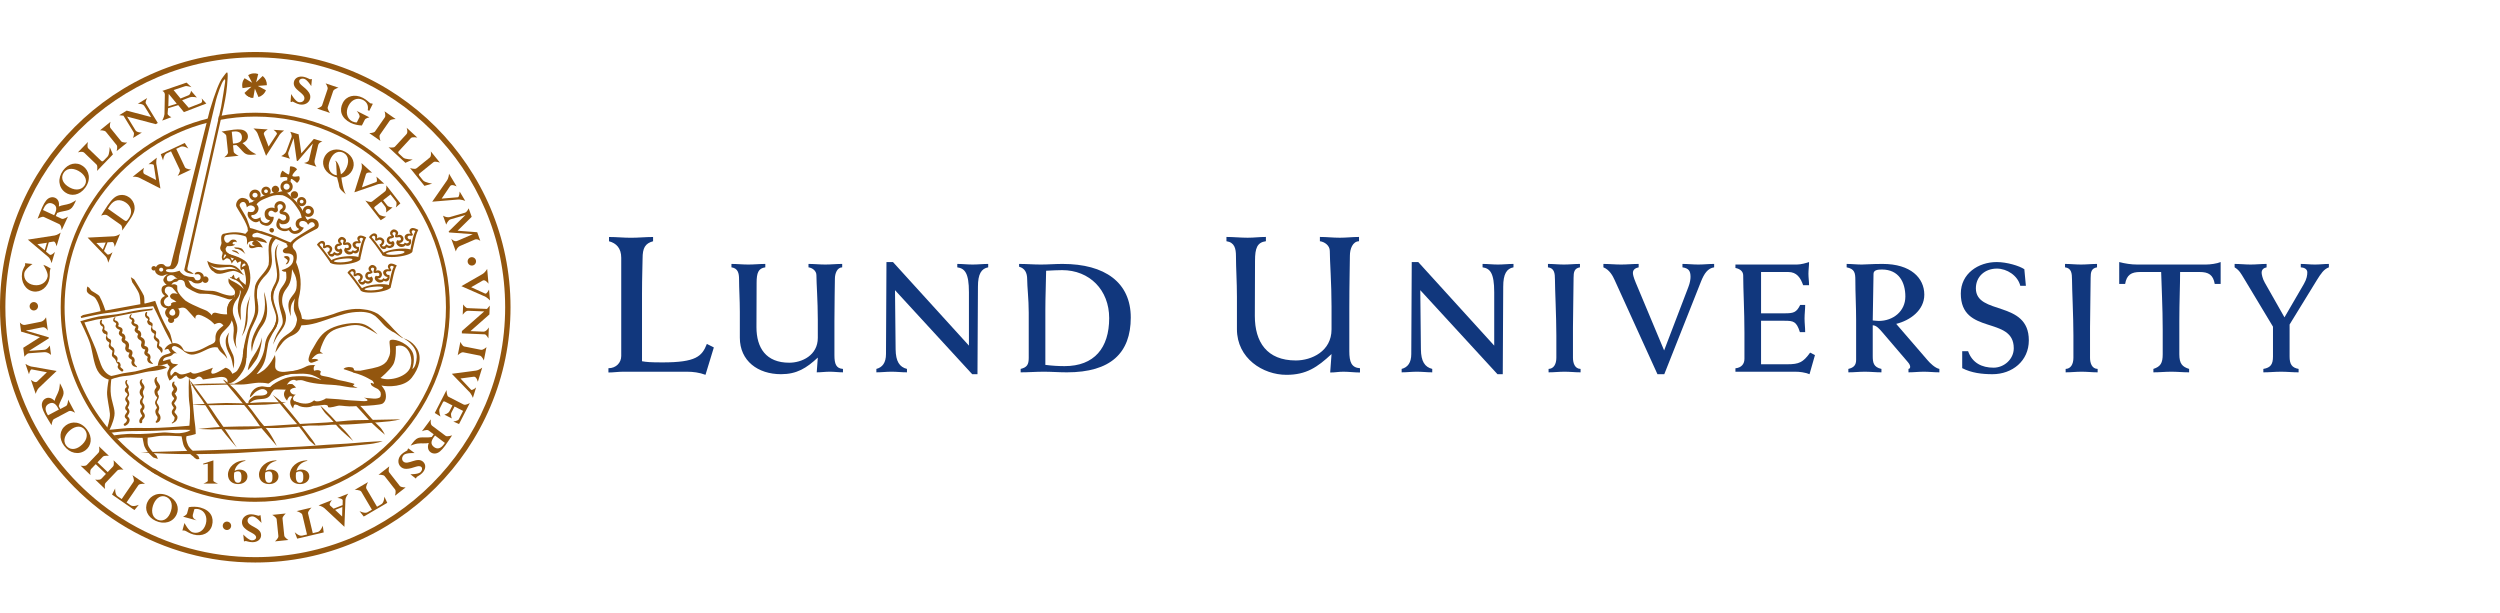 <?xml version="1.0" encoding="UTF-8" standalone="no"?><!DOCTYPE svg PUBLIC "-//W3C//DTD SVG 1.1//EN" "http://www.w3.org/Graphics/SVG/1.1/DTD/svg11.dtd"><svg width="530" height="100%" viewBox="0 0 635 130" version="1.1" xmlns="http://www.w3.org/2000/svg" xmlns:xlink="http://www.w3.org/1999/xlink" xml:space="preserve" xmlns:serif="http://www.serif.com/" style="fill-rule:evenodd;clip-rule:evenodd;stroke-linejoin:round;stroke-miterlimit:2;"><g><path d="M154.539,80.651c1.922,0 3.254,-1.381 3.254,-3.106l0,-24.951c0,-2.416 -1.232,-3.699 -3.106,-4.192l0,-1.085c1.874,0 3.698,0.197 5.571,0.197c1.874,0 3.748,-0.197 5.622,-0.197l0,1.085c-2.022,0.543 -2.663,1.726 -2.663,4.339c0,1.48 -0.148,4.635 -0.148,9.073l0,17.062c1.085,0.197 2.022,0.296 5.227,0.296c8.481,0 10.01,-1.529 11.243,-4.685l1.775,0.888l-2.121,6.952c-1.577,-0.591 -3.155,-0.789 -4.733,-0.789l-16.174,0c-1.232,0 -2.515,0.198 -3.747,0.198l0,-1.085Z" style="fill:#11377d;fill-rule:nonzero;"/><path d="M185.787,54.16c1.421,0 2.841,0.157 4.3,0.157c1.421,0 2.88,-0.157 4.301,-0.157l0,0.866c-1.776,0.238 -2.21,1.421 -2.21,3.946c0,3.748 -0.039,7.496 -0.039,11.245c0,5.285 2.446,9.034 8.324,9.034c3.196,0 7.259,-1.855 7.259,-6.314l0,-4.654c0,-4.655 -0.355,-9.311 -0.355,-11.283c0,-1.105 -1.065,-1.855 -2.012,-1.974l0,-0.866c1.42,0 2.84,0.157 4.261,0.157c1.42,0 2.88,-0.157 4.3,-0.157l0,0.866c-1.302,0.04 -1.854,1.579 -1.854,2.92c0,1.5 -0.119,5.604 -0.119,10.811l0,8.599c0,2.21 0.434,3.354 2.17,3.472l0,0.868c-1.104,0 -2.248,-0.158 -3.353,-0.158c-1.105,0 -2.21,0.158 -3.314,0.158c0.079,-1.341 0.198,-2.564 0.276,-3.748c-2.88,2.684 -5.326,4.221 -9.349,4.221c-5.84,0 -10.456,-3.353 -10.456,-9.27l0,-6.588c0,-3.078 -0.197,-5.8 -0.197,-8.246c0,-1.539 -0.276,-2.801 -1.933,-3.039l0,-0.866Z" style="fill:#11377d;fill-rule:nonzero;"/><path d="M222.597,80.828c1.538,-0.394 2.445,-1.577 2.445,-3.787l0.119,-23.356l1.657,0l19.291,21.226l0,-13.571c0,-4.893 -1.065,-6.035 -2.959,-6.314l0,-0.866c1.303,0 2.604,0.157 3.906,0.157c1.302,0 2.644,-0.157 3.945,-0.157l0,0.866c-1.735,0.317 -2.604,1.697 -2.604,4.894l-0.118,22.249l-1.341,0l-19.607,-21.342l0.157,15.03c0.04,3.077 0.987,4.498 2.881,4.971l0,0.868c-1.302,0 -2.604,-0.158 -3.906,-0.158c-1.302,0 -2.565,0.158 -3.866,0.158l0,-0.868Z" style="fill:#11377d;fill-rule:nonzero;"/><path d="M265.519,79.803c1.853,0.236 3.392,0.315 4.891,0.315c7.535,0 11.322,-4.616 11.322,-12.19c0,-7.141 -4.97,-12.191 -11.953,-12.191c-1.262,0 -2.486,0.079 -4.064,0.158c-0.039,3.471 -0.196,6.628 -0.196,9.942l0,13.966Zm-6.273,1.025c1.617,-0.394 2.051,-1.105 2.051,-2.801l0,-11.48c0,-3.472 -0.395,-6.549 -0.395,-8.482c0,-1.657 -0.591,-2.801 -2.051,-3.195l0,-0.71c1.853,0 3.669,0.157 5.523,0.157c1.815,0 3.669,-0.157 5.523,-0.157c10.77,0 17.319,4.733 17.319,13.61c0,9.035 -5.129,13.926 -16.214,13.926c-1.973,0 -3.945,-0.158 -5.878,-0.158c-1.973,0 -3.907,0.158 -5.878,0.158l0,-0.868Z" style="fill:#11377d;fill-rule:nonzero;"/><path d="M311.517,47.306c1.776,0 3.551,0.198 5.376,0.198c1.776,0 2.87,-0.198 4.646,-0.198l0,1.086c-2.22,0.296 -2.763,1.776 -2.763,4.932c0,4.686 -0.048,9.372 -0.048,14.059c0,6.609 3.058,11.296 10.408,11.296c3.994,0 9.075,-2.32 9.075,-7.893l0,-5.82c0,-5.821 -0.444,-11.642 -0.444,-14.108c0,-1.381 -1.332,-2.318 -2.515,-2.466l0,-1.086c1.775,0 3.28,0.198 5.058,0.198c1.775,0 3.107,-0.198 4.881,-0.198l0,1.086c-1.627,0.049 -2.317,1.973 -2.317,3.65c0,1.874 -0.148,7.004 -0.148,13.514l0,10.754c0,2.762 0.543,4.193 2.712,4.341l0,1.085c-1.38,0 -2.811,-0.198 -4.193,-0.198c-1.381,0 -1.998,0.198 -3.379,0.198c0.098,-1.678 0.246,-3.206 0.345,-4.685c-3.601,3.353 -6.421,5.277 -11.452,5.277c-5.986,0 -12.578,-4.193 -12.578,-11.593l0,-8.236c0,-3.848 -0.247,-7.251 -0.247,-10.31c0,-1.924 -0.346,-3.501 -2.417,-3.797l0,-1.086Z" style="fill:#11377d;fill-rule:nonzero;"/><path d="M356.019,80.828c1.539,-0.394 2.446,-1.577 2.446,-3.787l0.118,-23.356l1.657,0l19.292,21.226l0,-13.571c0,-4.893 -1.064,-6.035 -2.959,-6.314l0,-0.866c1.303,0 2.606,0.157 3.905,0.157c1.302,0 2.644,-0.157 3.947,-0.157l0,0.866c-1.737,0.317 -2.606,1.697 -2.606,4.894l-0.117,22.249l-1.342,0l-19.607,-21.342l0.158,15.03c0.038,3.077 0.986,4.498 2.88,4.971l0,0.868c-1.302,0 -2.604,-0.158 -3.906,-0.158c-1.302,0 -2.564,0.158 -3.866,0.158l0,-0.868Z" style="fill:#11377d;fill-rule:nonzero;"/><path d="M401.308,55.026c-1.459,0.238 -1.618,1.264 -1.618,2.645c0,3.826 -0.158,8.481 -0.158,12.664l0,7.653c0,1.302 0.434,2.801 1.934,2.84l0,0.868c-1.342,0 -2.723,-0.158 -4.065,-0.158c-1.38,0 -2.722,0.158 -4.062,0.158l0,-0.868c1.262,-0.039 1.973,-1.144 1.973,-2.84l0,-5.682c0,-4.733 -0.354,-11.676 -0.354,-14.162c0,-1.618 -0.158,-2.919 -1.777,-3.118l0,-0.866c1.341,0 2.683,0.157 4.062,0.157c1.342,0 2.723,-0.157 4.065,-0.157l0,0.866Z" style="fill:#11377d;fill-rule:nonzero;"/><path d="M420.993,82.169l-10.889,-23.947c-0.433,-0.986 -1.302,-2.603 -2.841,-3.196l0,-0.866c1.5,0 3,0.157 4.498,0.157c1.461,0 2.959,-0.157 4.459,-0.157l0,0.866c-0.75,0.159 -1.461,0.514 -1.461,1.421c0,0.355 0.119,1.026 0.711,2.446l7.218,17.241l6.155,-16.096c0.433,-1.106 0.553,-2.013 0.553,-2.604c0,-1.539 -0.512,-2.17 -2.051,-2.408l0,-0.866c1.34,0 2.683,0.157 4.023,0.157c1.342,0 2.682,-0.157 4.024,-0.157l0,0.866c-1.618,0.238 -2.524,1.579 -3.315,3.551l-9.348,23.592l-1.736,0Z" style="fill:#11377d;fill-rule:nonzero;"/><path d="M440.8,80.671c1.539,-0.158 2.287,-1.105 2.287,-2.407l0,-6.667c0,-5.365 -0.315,-11.007 -0.315,-14.517c0,-0.987 -0.751,-1.658 -1.972,-1.895l0,-0.868l15.582,0c1.066,0 2.406,-0.394 3.117,-0.632c0,1.027 -0.158,1.974 -0.158,2.96c0,0.986 0.158,1.932 0.158,2.919l-1.5,0c-0.67,-1.893 -1.617,-3.352 -3.785,-3.352l-6.906,0l0,10.493l5.959,0c2.287,0 3.037,-0.197 3.982,-2.131l1.264,0c0,1.145 -0.159,2.288 -0.159,3.433c0,1.183 0.159,2.328 0.159,3.471l-1.34,0c-0.869,-2.721 -1.619,-2.881 -3.906,-2.881l-5.959,0l0,11.048l6.707,0c2.92,0 3.984,-0.473 5.759,-2.959l1.225,0.631l-1.383,4.852c-1.222,-0.473 -2.443,-0.631 -3.707,-0.631l-15.109,0l0,-0.867Z" style="fill:#11377d;fill-rule:nonzero;"/><path d="M475.677,68.519c0.592,0.04 1.066,0.12 1.541,0.12c3.627,0 6.744,-2.447 6.744,-6.195c0,-3.63 -1.656,-6.864 -5.957,-6.864c-1.027,0 -2.131,0.118 -2.131,1.104l-0.197,11.835Zm-6.194,12.309c1.342,-0.315 1.973,-0.946 1.973,-2.287l0,-10.14c0,-3.392 -0.197,-6.785 -0.197,-10.138c0,-1.855 -0.197,-2.841 -2.209,-3.237l0,-0.866c1.262,0 2.564,0.157 3.826,0.157c1.184,0 2.369,-0.157 5.326,-0.157c7.102,0 10.572,3.55 10.572,7.812c0,3.984 -3.628,6.547 -7.138,7.415l7.967,9.231c0.591,0.711 1.933,2.014 2.998,2.21l0,0.868c-1.301,0 -2.643,-0.158 -3.946,-0.158c-1.301,0 -2.603,0.158 -3.902,0.158l0,-0.868c0.275,-0.039 0.393,-0.196 0.434,-0.473c0,-0.355 -0.122,-0.71 -0.594,-1.262l-6.549,-7.655c-0.592,-0.67 -1.42,-1.696 -2.367,-1.696l0,7.812c0,1.657 0.197,2.839 2.211,3.274l0,0.868c-1.422,0 -2.801,-0.158 -4.221,-0.158c-1.422,0 -2.764,0.158 -4.184,0.158l0,-0.868Z" style="fill:#11377d;fill-rule:nonzero;"/><path d="M498.401,76.332l1.498,0c1.067,2.997 3.512,4.181 6.469,4.181c2.686,0 5.129,-2.17 5.129,-4.932c0,-8.324 -13.451,-3.195 -13.451,-13.886c0,-5.09 4.459,-8.01 9.113,-8.01c2.565,0 5.721,0.948 7.023,1.816l0.393,4.221l-1.42,0c-0.631,-2.604 -3.392,-4.379 -5.957,-4.379c-2.959,0 -5.326,1.972 -5.326,5.01c0,6.944 13.451,2.919 13.451,13.216c0,5.247 -4.22,8.6 -9.23,8.6c-2.643,0 -5.324,-0.315 -7.692,-1.537l0,-4.3Z" style="fill:#11377d;fill-rule:nonzero;"/><path d="M532.644,55.026c-1.459,0.238 -1.62,1.264 -1.62,2.645c0,3.826 -0.156,8.481 -0.156,12.664l0,7.653c0,1.302 0.434,2.801 1.932,2.84l0,0.868c-1.34,0 -2.721,-0.158 -4.063,-0.158c-1.381,0 -2.722,0.158 -4.062,0.158l0,-0.868c1.262,-0.039 1.972,-1.144 1.972,-2.84l0,-5.682c0,-4.733 -0.357,-11.676 -0.357,-14.162c0,-1.618 -0.158,-2.919 -1.773,-3.118l0,-0.866c1.339,0 2.681,0.157 4.062,0.157c1.342,0 2.723,-0.157 4.065,-0.157l0,0.866Z" style="fill:#11377d;fill-rule:nonzero;"/><path d="M564.046,59.249l-1.502,0c-0.393,-2.328 -1.578,-3.037 -3.826,-3.037l-4.971,0c0,3.391 -0.197,7.731 -0.197,12.466l0,8.402c0,2.446 0.75,3.195 2.486,3.748l0,0.868c-1.539,0 -3.039,-0.158 -4.537,-0.158c-1.5,0 -2.998,0.158 -4.537,0.158l0,-0.868c1.814,-0.591 2.367,-1.459 2.367,-3.748l0,-6.193c0,-5.681 -0.316,-11.284 -0.394,-14.675l-5.327,0c-2.248,0 -3.431,0.709 -3.826,3.037l-1.5,0l0,-5.564c1.5,0.396 3.039,0.632 4.578,0.632l17.436,0c1.105,0 2.842,-0.236 3.75,-0.632l0,5.564Z" style="fill:#11377d;fill-rule:nonzero;"/><path d="M574.89,80.828c1.894,-0.315 2.447,-1.223 2.447,-3.155l0,-7.576l-7.377,-12.269c-0.752,-1.223 -1.145,-2.051 -2.367,-2.802l0,-0.866c1.34,0 2.72,0.157 4.062,0.157c1.342,0 2.723,-0.157 4.063,-0.157l0,0.866c-0.748,0.159 -1.262,0.554 -1.262,1.382c0,0.394 0.238,1.538 0.789,2.485l5.012,8.837l4.931,-8.481c0.749,-1.303 0.868,-2.249 0.868,-2.959c0,-0.868 -0.868,-1.224 -1.659,-1.264l0,-0.866c1.184,0 2.37,0.157 3.59,0.157c1.186,0 2.367,-0.157 3.551,-0.157l0,0.866c-1.303,0.475 -2.012,1.579 -3.076,3.276l-6.904,11.244l0,8.127c0,1.932 0.55,2.84 2.287,3.155l0,0.868c-1.498,0 -2.998,-0.158 -4.455,-0.158c-1.502,0 -3,0.158 -4.5,0.158l0,-0.868Z" style="fill:#11377d;fill-rule:nonzero;"/><path d="M54.204,104.053l0,5.192c0,0.263 1.18,0.716 1.18,0.716l-3.721,0c0,0 1.112,-0.453 1.112,-0.681l0,-4.377l-1.159,0.195l-0.017,-0.209l2.605,-0.836Z" style="fill:#93560e;fill-rule:nonzero;"/><path d="M76.153,106.84c-0.431,0 -0.73,0.174 -0.943,0.3c-0.026,0.121 -0.075,0.415 -0.075,0.886c0,0.642 0.085,1.718 0.993,1.718c0.894,0 0.906,-0.838 0.906,-1.492c0,-0.586 -0.035,-1.412 -0.881,-1.412Zm1.913,-2.672c-1.671,0.368 -2.523,1.43 -2.761,2.551c0.417,-0.221 0.787,-0.32 1.226,-0.32c1.217,0 2.029,0.707 2.029,1.744c0,1.137 -0.978,1.94 -2.372,1.94c-1.538,0 -2.579,-0.965 -2.579,-2.407c0,-1.801 1.762,-3.619 4.428,-3.619l0.029,0.111Z" style="fill:#93560e;fill-rule:nonzero;"/><path d="M68.324,106.84c-0.431,0 -0.731,0.174 -0.946,0.3c-0.021,0.121 -0.07,0.415 -0.07,0.886c0,0.642 0.083,1.718 0.992,1.718c0.894,0 0.908,-0.838 0.908,-1.492c0,-0.586 -0.038,-1.412 -0.884,-1.412Zm1.913,-2.672c-1.667,0.368 -2.524,1.43 -2.763,2.551c0.419,-0.221 0.788,-0.32 1.232,-0.32c1.216,0 2.027,0.707 2.027,1.744c0,1.137 -0.978,1.94 -2.374,1.94c-1.539,0 -2.577,-0.965 -2.577,-2.407c0,-1.801 1.762,-3.619 4.425,-3.619l0.03,0.111Z" style="fill:#93560e;fill-rule:nonzero;"/><path d="M60.439,106.84c-0.429,0 -0.726,0.174 -0.942,0.3c-0.022,0.121 -0.069,0.415 -0.069,0.886c0,0.642 0.082,1.718 0.987,1.718c0.896,0 0.908,-0.838 0.908,-1.492c0,-0.586 -0.036,-1.412 -0.884,-1.412Zm1.916,-2.672c-1.668,0.368 -2.523,1.43 -2.761,2.551c0.416,-0.221 0.786,-0.32 1.227,-0.32c1.218,0 2.027,0.707 2.027,1.744c0,1.137 -0.975,1.94 -2.372,1.94c-1.54,0 -2.575,-0.965 -2.575,-2.407c0,-1.801 1.76,-3.619 4.426,-3.619l0.028,0.111Z" style="fill:#93560e;fill-rule:nonzero;"/><path d="M11.001,54.39c0.553,0.178 1.338,0.572 1.855,0.922c-0.081,0.162 -0.138,0.372 -0.178,0.619c-0.084,0.504 0.021,1.074 -0.11,1.879c-0.362,2.202 -2.165,3.656 -4.11,3.337c-1.972,-0.322 -3.22,-2.388 -2.846,-4.687c0.185,-1.117 0.744,-1.774 0.779,-1.989c0.016,-0.086 -0.028,-0.5 -0.028,-0.5l1.896,0.21c0,0 -1.916,1.253 -2.085,2.284c-0.251,1.534 0.734,2.786 2.43,3.064c1.729,0.284 3.252,-0.68 3.503,-2.213c0.162,-0.987 -1.106,-2.926 -1.106,-2.926Z" style="fill:#93560e;fill-rule:nonzero;"/><path d="M28.679,26.344l-4.045,4.2c0,0 0.269,-1.253 -0.114,-1.623l-3.134,-3.017c-0.46,-0.444 -1.608,-0.07 -1.608,-0.07l2.556,-2.654c0,0 -0.291,1.274 0.078,1.629l3.227,3.109c0.29,0.278 0.441,0.261 0.736,-0.047l0.96,-0.994c0.505,-0.527 0.529,-2.417 0.529,-2.417l0.815,1.884Z" style="fill:#93560e;fill-rule:nonzero;"/><path d="M25.386,20.234l2.689,-2.178c0,0 -0.367,1.165 -0.007,1.604l2.707,3.348c0.335,0.414 1.55,0.312 1.55,0.312l-2.689,2.175c0,0 0.299,-1.139 -0.002,-1.507l-2.734,-3.383c-0.356,-0.442 -1.514,-0.371 -1.514,-0.371Z" style="fill:#93560e;fill-rule:nonzero;"/><path d="M34.425,20.244c0.347,0.563 1.6,0.551 1.6,0.551l-2.243,1.373c0,0 0.413,-1.032 0.182,-1.415l-2.609,-4.253c-0.288,-0.016 -1.085,-0.114 -1.085,-0.114l1.909,-1.167l6.203,1.631l-1.719,-2.799c-0.406,-0.671 -1.677,-0.555 -1.677,-0.555l2.395,-1.468c0,0 -0.56,1.008 -0.342,1.36l3.037,4.96l-0.511,0.313l-7.284,-1.924l2.144,3.507Z" style="fill:#93560e;fill-rule:nonzero;"/><path d="M73.95,10.996c0,0 1.054,1.887 1.895,2.063c0.702,0.151 1.328,-0.183 1.455,-0.779c0.335,-1.586 -3.091,-2.256 -2.645,-4.362c0.217,-1.021 1.262,-1.546 2.528,-1.278c0.817,0.177 1.398,0.584 1.559,0.618c0.074,0.016 0.144,0.009 0.257,-0.065l0.226,0.047l-0.165,1.765c0,0 -1.038,-1.707 -1.857,-1.882c-0.596,-0.126 -1.11,0.098 -1.197,0.514c-0.21,0.979 1.517,1.533 2.46,2.979c0.341,0.524 0.417,1.021 0.306,1.531c-0.234,1.108 -1.419,1.765 -2.684,1.499c-0.852,-0.181 -1.556,-0.686 -1.748,-0.729c-0.094,-0.017 -0.181,0.019 -0.259,0.125l-0.278,-0.06l0.147,-1.986Z" style="fill:#93560e;fill-rule:nonzero;"/><path d="M82.705,8.293l3.274,1.106c0,0 -1.172,0.313 -1.353,0.85l-1.377,4.08c-0.171,0.503 0.568,1.479 0.568,1.479l-3.276,-1.108c0,0 1.119,-0.354 1.271,-0.811l1.392,-4.119c0.182,-0.538 -0.499,-1.477 -0.499,-1.477Z" style="fill:#93560e;fill-rule:nonzero;"/><path d="M92.646,17.556l-0.729,1.445c-0.862,-0.029 -2.009,-0.246 -2.843,-0.667c-2.457,-1.241 -2.95,-3.207 -2.01,-5.07c0.897,-1.776 3.025,-2.346 5.093,-1.302c1,0.503 1.606,1.235 1.934,1.403c0.146,0.071 0.245,0.071 0.356,0.02l0.242,0.123l-0.897,1.778l-0.386,-0.195c0.234,-1.124 -0.208,-2.081 -1.218,-2.59c-1.379,-0.695 -2.879,-0.091 -3.673,1.484c-0.803,1.591 -0.404,3.279 0.946,3.963c0.373,0.186 0.828,0.292 1.169,0.271l0.677,-1.338c0.245,-0.488 -0.7,-1.584 -0.7,-1.584l3.223,1.628c0,0 -0.959,0.183 -1.184,0.631Z" style="fill:#93560e;fill-rule:nonzero;"/><path d="M97.671,15.392l2.838,1.977c0,0 -1.216,-0.023 -1.54,0.437l-2.461,3.538c-0.303,0.435 0.134,1.575 0.134,1.575l-2.839,-1.976c0,0 1.174,-0.03 1.45,-0.422l2.485,-3.572c0.324,-0.462 -0.067,-1.557 -0.067,-1.557Z" style="fill:#93560e;fill-rule:nonzero;"/><path d="M107.808,34.33l-3.661,-4.532c0,0 1.205,0.423 1.623,0.087l3.384,-2.732c0.496,-0.404 0.266,-1.586 0.266,-1.586l2.317,2.865c0,0 -1.227,-0.448 -1.625,-0.126l-3.484,2.816c-0.315,0.253 -0.315,0.407 -0.048,0.737l0.866,1.071c0.46,0.569 2.332,0.832 2.332,0.832l-1.97,0.568Z" style="fill:#93560e;fill-rule:nonzero;"/><path d="M102.976,28.482l-4.286,-3.952c0,0 1.257,0.242 1.618,-0.149l2.95,-3.198c0.436,-0.473 0.034,-1.61 0.034,-1.61l2.712,2.501c0,0 -1.282,-0.265 -1.628,0.11l-3.037,3.293c-0.274,0.295 -0.252,0.451 0.061,0.737l1.014,0.937c0.537,0.492 2.429,0.479 2.429,0.479l-1.867,0.852Z" style="fill:#93560e;fill-rule:nonzero;"/><path d="M113.523,32.965c0.488,-0.711 0.532,-1.723 0.532,-1.723l1.93,3.239c0,0 -1.258,-0.691 -1.652,-0.101l-2.151,3.189l4.118,-0.345c0.394,-0.057 0.454,-1.453 0.454,-1.453l1.415,2.374c0,0 -1.106,-0.455 -2.028,-0.323l-6.358,0.53l3.74,-5.387Z" style="fill:#93560e;fill-rule:nonzero;"/><path d="M118.183,41.773l-0.008,-0.02l-3.727,1.078c-0.688,0.201 -1.11,1.344 -1.11,1.344l-0.815,-2.272c0,0 0.931,0.593 1.796,0.341l3.789,-1.102c0.532,-0.155 0.931,-1.107 0.931,-1.107l0.773,2.162l-3.586,3.53l4.985,0.379l0.788,2.201c0,0 -0.721,-0.632 -1.442,-0.316l-3.69,1.598c-0.842,0.358 -1.09,1.405 -1.09,1.405l-1.155,-3.222c0,0 0.744,0.817 1.411,0.579c0.163,-0.059 0.321,-0.126 0.471,-0.192l3.553,-1.535l-0.008,-0.021l-6.001,-0.441l-0.089,-0.245l4.224,-4.144Z" style="fill:#93560e;fill-rule:nonzero;"/><path d="M118.88,66.06c-0.662,-0.031 -1.348,1.02 -1.348,1.02l0.111,-2.631c0,0 0.626,0.919 1.07,0.937l4.986,0.203c0.175,-0.229 0.699,-0.838 0.699,-0.838l-0.09,2.238l-4.814,4.241l3.282,0.136c0.782,0.033 1.393,-1.086 1.393,-1.086l-0.115,2.805c0,0 -0.523,-1.025 -0.936,-1.039l-5.811,-0.242l0.024,-0.598l5.659,-4.981l-4.11,-0.165Z" style="fill:#93560e;fill-rule:nonzero;"/><path d="M123.565,75.288l-0.67,3.39c0,0 -0.467,-1.124 -1.02,-1.23l-4.224,-0.842c-0.522,-0.102 -1.391,0.752 -1.391,0.752l0.675,-3.392c0,0 0.495,1.064 0.968,1.16l4.264,0.848c0.555,0.111 1.398,-0.686 1.398,-0.686Z" style="fill:#93560e;fill-rule:nonzero;"/><path d="M116.543,93.61l1.084,-2.121l-2.174,-1.113l-0.805,1.569c-0.271,0.532 0.126,1.466 0.126,1.466l-1.925,-0.981c0,0 0.962,-0.162 1.343,-0.902l0.726,-1.424l-1.741,-0.893c-0.417,-0.211 -0.544,-0.183 -0.689,0.101l-0.825,1.615c-0.323,0.629 0.227,1.986 0.227,1.986l-1.458,-0.895l2.984,-5.824c0,0 0.01,1.459 0.482,1.699l3.864,1.979c0.523,0.269 1.567,-0.382 1.567,-0.382l-2.734,5.332l-1.453,-0.623c0,0 1.174,-0.144 1.401,-0.589Z" style="fill:#93560e;fill-rule:nonzero;"/><path d="M105.32,102.208c0,0 -2.16,-0.133 -2.764,0.478c-0.504,0.509 -0.562,1.216 -0.127,1.646c1.151,1.139 3.565,-1.379 5.096,0.132c0.742,0.734 0.619,1.897 -0.29,2.816c-0.589,0.594 -1.248,0.859 -1.363,0.976c-0.052,0.057 -0.244,0.416 -0.244,0.416l-1.398,-1.092c0,0 2.001,0.051 2.589,-0.543c0.428,-0.435 0.517,-0.989 0.215,-1.287c-0.713,-0.705 -2.11,0.451 -3.836,0.46c-0.627,0.007 -1.082,-0.2 -1.455,-0.567c-0.805,-0.795 -0.72,-2.148 0.189,-3.068c0.611,-0.621 1.417,-0.936 1.553,-1.084c0.07,-0.067 0.085,-0.153 0.04,-0.28l0.197,-0.199l1.598,1.196Z" style="fill:#93560e;fill-rule:nonzero;"/><path d="M103.038,110.921l-2.725,2.127c0,0 0.381,-1.155 0.033,-1.6l-2.653,-3.391c-0.327,-0.422 -1.547,-0.337 -1.547,-0.337l2.726,-2.128c0,0 -0.316,1.133 -0.023,1.504l2.678,3.432c0.349,0.445 1.511,0.393 1.511,0.393Z" style="fill:#93560e;fill-rule:nonzero;"/><path d="M73.27,124.279l-3.439,0.356c0,0 0.936,-0.777 0.877,-1.338l-0.44,-4.282c-0.054,-0.531 -1.13,-1.111 -1.13,-1.111l3.439,-0.354c0,0 -0.867,0.79 -0.82,1.265l0.444,4.328c0.059,0.562 1.069,1.136 1.069,1.136Z" style="fill:#93560e;fill-rule:nonzero;"/><path d="M66.416,119.946c0,0 -1.402,-1.649 -2.261,-1.664c-0.717,-0.008 -1.264,0.441 -1.274,1.046c-0.025,1.622 3.47,1.614 3.439,3.769c-0.013,1.042 -0.937,1.761 -2.232,1.742c-0.836,-0.012 -1.483,-0.302 -1.649,-0.305c-0.074,-0.002 -0.468,0.113 -0.468,0.113l-0.183,-1.764c0,0 1.35,1.477 2.189,1.486c0.608,0.008 1.07,-0.31 1.076,-0.735c0.011,-1.002 -1.791,-1.208 -2.992,-2.442c-0.438,-0.454 -0.607,-0.92 -0.6,-1.446c0.014,-1.132 1.047,-2.008 2.342,-1.992c0.87,0.014 1.66,0.371 1.854,0.375c0.1,0 0.513,-0.168 0.513,-0.168l0.246,1.985Z" style="fill:#93560e;fill-rule:nonzero;"/><path d="M47.526,117.502l0.427,-1.561c0.85,-0.144 2.016,-0.161 2.919,0.085c2.652,0.724 3.529,2.55 2.981,4.568c-0.527,1.916 -2.499,2.902 -4.731,2.292c-1.079,-0.294 -1.818,-0.892 -2.176,-0.989c-0.157,-0.043 -0.613,-0.026 -0.613,-0.026l0.523,-1.91c0,0 1.037,2.106 2.129,2.401c1.489,0.406 2.836,-0.491 3.3,-2.188c0.471,-1.721 -0.262,-3.293 -1.719,-3.692c-0.398,-0.111 -0.867,-0.122 -1.197,-0.034l-0.394,1.449c-0.231,0.943 1,1.41 1,1.41l-3.484,-0.95c0,0 0.904,-0.371 1.035,-0.855Z" style="fill:#93560e;fill-rule:nonzero;"/><path d="M26.095,103.153l-1.336,1.402l2.596,2.475l1.351,-1.418c0.398,-0.414 0.132,-1.583 0.132,-1.583l2.526,2.405c0,0 -1.183,-0.195 -1.559,0.199l-2.986,3.134c-0.377,0.394 -0.125,1.565 -0.125,1.565l-2.525,-2.41c0,0 1.145,0.25 1.566,-0.191l1.176,-1.235l-2.595,-2.476l-1.155,1.208c-0.424,0.442 -0.164,1.575 -0.164,1.575l-2.519,-2.401c0,0 1.169,0.241 1.574,-0.185l2.972,-3.113c0.39,-0.412 0.123,-1.597 0.123,-1.597l2.518,2.404c0,0 -1.165,-0.183 -1.57,0.242Z" style="fill:#93560e;fill-rule:nonzero;"/><path d="M7.408,76.221l0,0.019l3.872,-0.268c0.718,-0.053 1.37,-1.085 1.37,-1.085l0.316,2.394c0,0 -0.782,-0.77 -1.683,-0.71l-3.934,0.281c-0.554,0.043 -1.143,0.888 -1.143,0.888l-0.303,-2.274l4.249,-2.705l-4.796,-1.412l-0.305,-2.317c0,0 0.571,0.767 1.34,0.607l3.945,-0.783c0.898,-0.174 1.36,-1.148 1.36,-1.148l0.453,3.399c0,0 -0.554,-0.961 -1.257,-0.867c-0.173,0.024 -0.342,0.058 -0.503,0.089l-3.794,0.755l0.004,0.023l5.775,1.691l0.033,0.258l-4.999,3.165Z" style="fill:#93560e;fill-rule:nonzero;"/><path d="M122.516,56.749c0.748,-0.425 1.224,-1.321 1.224,-1.321l0.338,3.759c0,0 -0.836,-1.171 -1.451,-0.811l-2.952,1.698l3.581,1.63c0.383,0.121 0.956,-1.023 0.956,-1.023l0.247,2.749c0,0 -0.799,-0.888 -1.687,-1.169l-5.583,-2.457l5.327,-3.055Z" style="fill:#93560e;fill-rule:nonzero;"/><path d="M120.849,81.259c0.854,-0.114 1.633,-0.759 1.633,-0.759l-1.113,3.603c0,0 -0.329,-1.398 -1.032,-1.296l-3.378,0.452l2.696,2.865c0.309,0.252 1.275,-0.588 1.275,-0.588l-0.813,2.641c0,0 -0.406,-1.127 -1.121,-1.721l-4.234,-4.389l6.087,-0.808Z" style="fill:#93560e;fill-rule:nonzero;"/><path d="M9.943,85.586c-0.629,0.593 -0.872,1.579 -0.872,1.579l-1.226,-3.574c0,0 1.093,0.937 1.598,0.443l2.468,-2.357l-3.868,-0.729c-0.402,-0.021 -0.685,1.226 -0.685,1.226l-0.896,-2.615c0,0 0.989,0.674 1.92,0.733l6.003,1.055l-4.442,4.239Z" style="fill:#93560e;fill-rule:nonzero;"/><path d="M33.92,109.498c0.319,-0.466 -0.287,-1.705 -0.287,-1.705l3.217,2.226c0,0 -1.369,-0.138 -1.698,0.332l-3.01,4.39l1.059,0.73c0.684,0.477 2.061,-0.133 2.061,-0.133l-1.119,1.341l-5.686,-3.937l0.795,-1.564c0,0 -0.087,1.499 0.6,1.977l1.058,0.728l3.01,-4.385Z" style="fill:#93560e;fill-rule:nonzero;"/><path d="M76.787,117.871c-0.127,-0.546 -1.456,-0.931 -1.456,-0.931l3.811,-0.893c0,0 -1.025,0.923 -0.893,1.483l1.194,5.014l1.246,-0.292c0.818,-0.189 1.288,-1.619 1.288,-1.619l0.244,1.728l-6.735,1.575l-0.625,-1.638c0,0 1.053,1.072 1.869,0.88l1.247,-0.292l-1.19,-5.015Z" style="fill:#93560e;fill-rule:nonzero;"/><path d="M91.768,112.004c-0.287,-0.488 -1.668,-0.462 -1.668,-0.462l3.384,-1.969c0,0 -0.709,1.177 -0.419,1.675l2.696,4.588l1.111,-0.648c0.721,-0.422 0.754,-1.922 0.754,-1.922l0.739,1.58l-5.977,3.48l-1.076,-1.382c0,0 1.321,0.713 2.043,0.291l1.11,-0.648l-2.697,-4.583Z" style="fill:#93560e;fill-rule:nonzero;"/><path d="M118.78,53.502c0.005,-0.59 0.487,-1.065 1.076,-1.061c0.592,0.006 1.066,0.488 1.06,1.076c-0.003,0.591 -0.487,1.066 -1.073,1.061c-0.593,-0.004 -1.066,-0.488 -1.063,-1.076Z" style="fill:#93560e;fill-rule:nonzero;"/><path d="M56.577,120.668c0.006,-0.593 0.486,-1.067 1.076,-1.06c0.591,0.004 1.065,0.484 1.06,1.077c-0.004,0.587 -0.489,1.061 -1.074,1.058c-0.592,-0.007 -1.065,-0.487 -1.062,-1.075Z" style="fill:#93560e;fill-rule:nonzero;"/><path d="M7.525,64.904c0.004,-0.587 0.485,-1.062 1.074,-1.059c0.59,0.003 1.065,0.487 1.061,1.079c-0.005,0.587 -0.488,1.061 -1.079,1.058c-0.588,-0.007 -1.063,-0.489 -1.056,-1.078Z" style="fill:#93560e;fill-rule:nonzero;"/><path d="M16.559,35.978c1.479,1.074 3.628,0.835 5.099,-1.187c1.525,-2.105 1.005,-4.328 -0.564,-5.464c-1.645,-1.194 -3.745,-0.731 -5.079,1.108c-1.425,1.962 -1.198,4.28 0.544,5.543Zm0.527,-1.618c-1.327,-0.964 -1.657,-2.322 -0.846,-3.438c0.97,-1.338 2.802,-1.081 4.22,-0.054c1.213,0.88 1.853,2.221 0.966,3.443c-0.903,1.239 -2.655,1.269 -4.34,0.049Z" style="fill:#93560e;fill-rule:nonzero;"/><path d="M46.259,12.583l1.906,-0.723c0.786,-0.293 1.852,0.043 1.852,0.043l-1.495,-1.725c0,0 -0.102,0.946 -0.664,1.154l-2.002,0.813l-1.765,-2.152l2.898,-0.963c0.467,-0.176 1.642,0.245 1.642,0.245l-1.253,-1.171l-6.159,2.117c0,0 0.778,0.208 0.645,1.264l-0.088,4.633c-0.092,0.811 -0.586,1.643 -0.586,1.643l2.343,-0.873c0,0 -1.016,-0.425 -0.955,-0.947l0.117,-1.327l2.575,-0.785l1.445,1.774l5.695,-2.184l-1.206,-1.322c0,0 0.423,0.977 -0.241,1.224l-3.029,1.182l-1.675,-1.92Zm-1.365,0.869l-2.14,0.676l0.094,-3.159l2.046,2.483Z" style="fill:#93560e;fill-rule:nonzero;"/><path d="M13.755,41.793l0.18,-0.386c0.556,-1.191 0.513,-2.051 -0.543,-2.542c-1.047,-0.487 -1.791,0.135 -2.237,1.091l-0.238,0.513l2.838,1.324Zm1.91,0.889c0.506,0.234 1.606,-0.56 1.606,-0.56l-1.606,3.452c0,0 -0.058,-1.264 -0.629,-1.531l-3.895,-1.814c-0.473,-0.219 -1.598,0.469 -1.598,0.469c0.199,-0.505 0.356,-0.888 0.513,-1.305c0.216,-0.572 0.519,-1.297 0.684,-1.651c0.672,-1.451 1.228,-2.152 1.952,-2.415c0.476,-0.176 0.917,-0.149 1.344,0.05c0.747,0.347 1.089,1.166 0.906,2.198c0.848,-0.4 1.786,-0.383 2.812,-0.756c0.593,-0.216 1.569,-0.849 1.569,-0.849c-0.089,0.217 -0.135,0.316 -0.272,0.613c-0.568,1.222 -0.981,1.643 -1.661,1.889c-0.719,0.265 -2.022,0.355 -2.858,0.733l-0.363,0.78l1.496,0.697Z" style="fill:#93560e;fill-rule:nonzero;"/><path d="M9.496,49.153l1.859,1.527l0.561,-1.897l-2.42,0.37Zm2.196,1.881l0.929,0.762c0.406,0.329 1.333,-0.691 1.333,-0.691l-0.851,2.857c0,0 -0.273,-1.112 -0.829,-1.567l-5.197,-4.405l6.841,-1.061c0.682,-0.106 1.49,-0.734 1.49,-0.734l-1.04,3.499c0,0 -0.262,-1.304 -0.773,-1.219l-1.203,0.2l-0.7,2.359Z" style="fill:#93560e;fill-rule:nonzero;"/><path d="M14.952,91.155l-0.2,-0.371c-0.617,-1.164 -1.332,-1.645 -2.356,-1.101c-1.019,0.542 -0.969,1.512 -0.474,2.444l0.264,0.498l2.766,-1.47Zm1.826,-0.915c0.491,-0.259 0.518,-1.618 0.518,-1.618l1.786,3.359c0,0 -1.042,-0.709 -1.601,-0.417l-3.792,2.014c-0.461,0.249 -0.588,1.561 -0.588,1.561c-0.284,-0.463 -0.497,-0.822 -0.734,-1.198c-0.326,-0.518 -0.722,-1.197 -0.907,-1.538c-0.749,-1.414 -0.976,-2.279 -0.749,-3.014c0.149,-0.488 0.436,-0.824 0.849,-1.043c0.73,-0.388 1.586,-0.165 2.302,0.6c0.191,-0.915 0.772,-1.655 1.09,-2.697c0.184,-0.602 0.27,-1.768 0.27,-1.768c0.122,0.204 0.172,0.306 0.323,0.59c0.633,1.19 0.722,1.774 0.508,2.465c-0.223,0.732 -0.935,1.826 -1.137,2.723l0.404,0.757l1.458,-0.776Z" style="fill:#93560e;fill-rule:nonzero;"/><path d="M21.589,96.341c-0.901,-1.217 -2.372,-1.008 -3.575,-0.116c-1.407,1.043 -2.201,2.713 -1.217,4.043c0.822,1.106 2.215,1.201 3.534,0.223c1.67,-1.234 2.168,-2.92 1.258,-4.15Zm-5.322,3.993c-1.353,-1.825 -1.167,-3.968 0.467,-5.179c1.554,-1.148 3.83,-0.98 5.38,1.107c1.486,2.009 1.069,4.133 -0.399,5.219c-1.728,1.284 -4.006,0.803 -5.448,-1.147Z" style="fill:#93560e;fill-rule:nonzero;"/><path d="M42.28,113.358c-1.374,-0.636 -2.563,0.25 -3.195,1.609c-0.738,1.587 -0.634,3.434 0.866,4.134c1.251,0.577 2.519,-0.007 3.21,-1.499c0.875,-1.881 0.507,-3.598 -0.881,-4.244Zm-2.764,6.051c-2.062,-0.956 -2.921,-2.924 -2.065,-4.769c0.811,-1.753 2.892,-2.696 5.251,-1.601c2.269,1.053 2.918,3.116 2.148,4.773c-0.905,1.951 -3.135,2.622 -5.334,1.597Z" style="fill:#93560e;fill-rule:nonzero;"/><path d="M110.497,97.743l-0.254,0.341c-0.788,1.053 -0.924,1.901 0.008,2.599c0.922,0.691 1.782,0.239 2.414,-0.608l0.337,-0.453l-2.505,-1.879Zm-1.657,-1.297c-0.444,-0.33 -1.682,0.221 -1.682,0.221l2.28,-3.048c0,0 -0.202,1.251 0.304,1.63l3.435,2.574c0.418,0.314 1.66,-0.131 1.66,-0.131c-0.298,0.453 -0.53,0.797 -0.772,1.176c-0.328,0.515 -0.772,1.157 -1.008,1.471c-0.958,1.279 -1.647,1.853 -2.408,1.962c-0.503,0.07 -0.928,-0.047 -1.303,-0.326c-0.661,-0.494 -0.825,-1.363 -0.438,-2.336c-0.906,0.213 -1.823,0.004 -2.902,0.157c-0.625,0.09 -1.714,0.51 -1.714,0.51c0.132,-0.198 0.2,-0.284 0.394,-0.542c0.808,-1.082 1.299,-1.41 2.013,-1.51c0.763,-0.112 2.053,0.07 2.951,-0.128l0.514,-0.688l-1.324,-0.992Z" style="fill:#93560e;fill-rule:nonzero;"/><path d="M86.903,118.315l0.051,-2.404l-1.838,0.726l1.787,1.678Zm0.121,-2.889l0.025,-1.203c0.009,-0.52 -1.362,-0.619 -1.362,-0.619l2.77,-1.096c0,0 -0.707,0.903 -0.72,1.621l-0.258,6.807l-5.057,-4.723c-0.504,-0.474 -1.499,-0.72 -1.499,-0.72l3.396,-1.346c0,0 -0.864,1.014 -0.484,1.363l0.902,0.82l2.287,-0.904Z" style="fill:#93560e;fill-rule:nonzero;"/><path d="M65.461,21.127c-0.296,-0.784 -1.084,-1.375 -1.084,-1.375l3.658,0.244c0,0 -1.252,0.627 -0.996,1.268l1.181,3.092l2.108,-3.187c0.17,-0.349 -0.841,-1.073 -0.841,-1.073l2.677,0.18c0,0 -0.974,0.634 -1.377,1.443l-3.205,4.98l-2.121,-5.572Z" style="fill:#93560e;fill-rule:nonzero;"/><path d="M35.434,32.298c-0.742,-0.381 -1.724,-0.292 -1.724,-0.292l2.875,-2.271c0,0 -0.506,1.301 0.113,1.608l2.949,1.497l-0.577,-3.776c-0.107,-0.373 -1.34,-0.233 -1.34,-0.233l2.105,-1.66c0,0 -0.3,1.12 -0.054,1.992l0.966,5.844l-5.313,-2.709Z" style="fill:#93560e;fill-rule:nonzero;"/><path d="M91.801,30.286c0.255,-0.797 0.005,-1.75 0.005,-1.75l2.713,2.464c0,0 -1.366,-0.287 -1.566,0.375l-1.018,3.34l3.655,-1.376c0.351,-0.168 0.01,-1.361 0.01,-1.361l1.987,1.802c0,0 -1.158,-0.108 -1.976,0.276l-5.603,1.916l1.793,-5.686Z" style="fill:#93560e;fill-rule:nonzero;"/><path d="M46.977,29.601c0.232,0.496 1.57,0.593 1.57,0.593l-3.441,1.615c0,0 0.788,-1.08 0.551,-1.588l-2.217,-4.666l-1.126,0.528c-0.738,0.347 -0.898,1.796 -0.898,1.796l-0.58,-1.592l6.082,-2.853l0.922,1.429c0,0 -1.215,-0.804 -1.952,-0.457l-1.127,0.528l2.216,4.667Z" style="fill:#93560e;fill-rule:nonzero;"/><path d="M74.584,22.267l-0.021,-0.007l-1.31,3.532c-0.24,0.656 0.409,1.645 0.409,1.645l-2.244,-0.676c0,0 0.998,-0.382 1.301,-1.206l1.328,-3.594c0.185,-0.503 -0.324,-1.365 -0.324,-1.365l2.131,0.643l0.688,4.841l3.172,-3.675l2.176,0.657c0,0 -0.912,0.201 -1.081,0.944l-0.884,3.803c-0.206,0.861 0.469,1.663 0.469,1.663l-3.185,-0.962c0,0 1.068,-0.107 1.268,-0.762c0.047,-0.161 0.087,-0.328 0.121,-0.482l0.852,-3.661l-0.017,-0.006l-3.811,4.433l-0.243,-0.074l-0.795,-5.691Z" style="fill:#93560e;fill-rule:nonzero;"/><path d="M100.609,38.331l-1.422,-1.822l-1.875,1.461l1.053,1.349c0.356,0.458 1.346,0.487 1.346,0.487l-1.658,1.295c0,0 0.256,-0.911 -0.243,-1.549l-0.955,-1.226l-1.499,1.17c-0.358,0.278 -0.382,0.403 -0.195,0.644l1.086,1.39c0.421,0.543 1.845,0.613 1.845,0.613l-1.386,0.92l-3.912,-5.012c0,0 1.289,0.588 1.7,0.27l3.32,-2.592c0.449,-0.351 0.303,-1.535 0.303,-1.535l3.578,4.587l-1.143,1.024c0,0 0.357,-1.092 0.057,-1.474Z" style="fill:#93560e;fill-rule:nonzero;"/><path d="M59.182,23.603l0.41,-0.043c1.271,-0.135 1.964,-0.598 1.849,-1.722c-0.118,-1.113 -1.009,-1.424 -2.027,-1.317l-0.548,0.056l0.316,3.026Zm0.172,2.028c0.057,0.538 1.269,1.058 1.269,1.058l-3.675,0.383c0,0 1.02,-0.678 0.959,-1.289l-0.432,-4.146c-0.053,-0.506 -1.187,-1.098 -1.187,-1.098c0.523,-0.088 0.917,-0.15 1.346,-0.224c0.584,-0.105 1.337,-0.215 1.716,-0.256c1.543,-0.159 2.402,-0.05 2.985,0.422c0.382,0.312 0.58,0.694 0.629,1.145c0.081,0.798 -0.431,1.488 -1.38,1.853c0.752,0.503 1.207,1.297 2.03,1.966c0.474,0.385 1.494,0.881 1.494,0.881c-0.231,0.037 -0.335,0.049 -0.649,0.081c-1.302,0.134 -1.858,0.003 -2.402,-0.441c-0.582,-0.47 -1.306,-1.51 -2.037,-2.017l-0.831,0.089l0.165,1.593Z" style="fill:#93560e;fill-rule:nonzero;"/><path d="M31.439,42.987c0.577,0.409 0.714,0.378 1.186,-0.287c1.369,-1.941 0.395,-3.379 -0.633,-4.106c-0.717,-0.503 -1.539,-0.71 -2.201,-0.595c-0.723,0.122 -1.329,0.56 -1.948,1.438c-0.164,0.238 -0.291,0.433 -0.431,0.706l4.027,2.844Zm-5.771,-1.089c0.301,-0.483 0.662,-1.03 0.909,-1.437c0.281,-0.449 0.492,-0.79 0.792,-1.211c1.218,-1.726 2.006,-2.386 3.095,-2.572c0.779,-0.138 1.591,0.035 2.322,0.554c0.786,0.551 1.235,1.384 1.368,2.164c0.13,0.751 0.063,1.778 -1.186,3.547l-1.934,2.744c0,0 0.119,-1.121 -0.376,-1.467l-3.331,-2.35c-0.611,-0.433 -1.659,0.028 -1.659,0.028Z" style="fill:#93560e;fill-rule:nonzero;"/><path d="M24.479,48.844l1.64,1.659l0.732,-1.777l-2.372,0.118Zm1.933,2.036l0.82,0.828c0.358,0.356 1.353,-0.532 1.353,-0.532l-1.102,2.671c0,0 -0.153,-1.099 -0.646,-1.594l-4.581,-4.775l6.712,-0.339c0.672,-0.036 1.515,-0.563 1.515,-0.563l-1.353,3.277c0,0 -0.122,-1.287 -0.623,-1.256l-1.185,0.073l-0.91,2.21Z" style="fill:#93560e;fill-rule:nonzero;"/><path d="M84.667,31.379c1.289,0.702 2.498,-0.078 3.195,-1.359c0.815,-1.491 0.834,-3.285 -0.573,-4.057c-1.175,-0.642 -2.441,-0.155 -3.206,1.246c-0.97,1.768 -0.723,3.456 0.584,4.17Zm3.063,-5.69c1.937,1.057 2.645,3.02 1.698,4.753c-0.903,1.65 -2.977,2.427 -5.192,1.218c-2.131,-1.165 -2.63,-3.206 -1.777,-4.763c1.001,-1.835 3.203,-2.339 5.271,-1.208Z" style="fill:#93560e;fill-rule:nonzero;"/><path d="M87.918,36.529c-2.223,-1.82 -1.471,-1.555 -2.081,-3.48c-0.605,-1.924 -0.191,-4.651 -0.624,-4.956c-0.43,-0.308 0.965,-0.415 1.44,3.707c0.476,4.121 1.265,4.729 1.265,4.729Z" style="fill:#93560e;fill-rule:nonzero;"/><path d="M32.658,119.862c-18.716,-11.057 -31.293,-31.433 -31.293,-54.698c0,-34.996 28.474,-63.47 63.471,-63.47c34.997,0 63.473,28.474 63.473,63.47c0,35 -28.476,63.474 -63.473,63.474c-11.58,0 -22.449,-3.12 -31.806,-8.56l-1.025,-0.558l-0.725,1.049l1.04,0.675c9.564,5.569 20.675,8.756 32.516,8.756c35.752,0 64.837,-29.082 64.837,-64.836c0,-35.75 -29.085,-64.836 -64.837,-64.836c-35.75,0 -64.836,29.086 -64.836,64.836c0,23.757 12.841,44.566 31.945,55.859l0.786,0.4l0.619,-1.113l-0.692,-0.448Z" style="fill:#93560e;fill-rule:nonzero;"/><path d="M39.42,106.387c-13.781,-8.528 -23.016,-23.857 -23.016,-41.223c0,-22.487 15.499,-41.507 36.323,-46.896l0.375,-1.117c-21.602,5.282 -37.684,24.806 -37.684,48.013c0,17.747 9.4,33.339 23.488,42.055l0.753,0.41l0.451,-0.789l-0.69,-0.453Z" style="fill:#93560e;fill-rule:nonzero;"/><path d="M39.36,107.5c7.446,4.495 16.165,7.084 25.476,7.084c27.251,0 49.42,-22.169 49.42,-49.42c0,-27.248 -22.169,-49.417 -49.42,-49.417c-3.158,0 -6.251,0.298 -9.245,0.866l-0.162,1.036c3.043,-0.601 6.192,-0.918 9.407,-0.918c26.671,0 48.436,21.766 48.436,48.433c0,26.669 -21.765,48.366 -48.436,48.366c-9.154,0 -17.719,-2.557 -25.026,-6.994l-0.745,-0.423l-0.749,0.661l1.044,0.726Z" style="fill:#93560e;fill-rule:nonzero;"/><path d="M64.335,11.985c-0.442,-0.023 -0.885,-0.146 -1.296,-0.385c-0.388,-0.223 -0.704,-0.529 -0.939,-0.875" style="fill:#93560e;fill-rule:nonzero;"/><path d="M65.056,8.023l1.656,-1.595c0.349,0.273 0.633,0.636 0.826,1.071c0.181,0.409 0.261,0.84 0.247,1.263l-2.297,0.187l2.058,1.093c-0.155,0.413 -0.412,0.797 -0.767,1.113c-0.332,0.301 -0.716,0.508 -1.124,0.626l-0.912,-2.136l-0.408,2.34c-0.442,-0.023 -0.885,-0.146 -1.296,-0.385c-0.388,-0.223 -0.704,-0.529 -0.939,-0.875l1.75,-1.574l-2.235,0.354c-0.117,-0.427 -0.136,-0.887 -0.038,-1.351c0.094,-0.439 0.285,-0.831 0.545,-1.166l1.923,1.161l-1.012,-1.93c0.368,-0.243 0.802,-0.405 1.272,-0.454c0.449,-0.046 0.881,0.012 1.279,0.157l-0.528,2.101Z" style="fill:#93560e;fill-rule:nonzero;"/><path d="M88.629,51.769c-0.419,-0.009 -1.006,-0.387 -1.169,-0.907c-0.164,-0.521 0.308,-0.858 0.308,-0.858c0.017,0.019 0.033,0.039 0.055,0.057c0.033,0.039 0.055,0.068 0.055,0.068l0.004,-0.017c0.097,0.07 0.235,0.012 0.368,0.007c0.299,-0.015 0.357,-0.128 0.344,-0.403c-0.011,-0.277 -0.248,-0.522 -0.533,-0.44c-0.26,0.072 -0.658,0.132 -0.883,-0.02c-0.079,-0.057 -0.095,-0.305 -0.03,-0.513c0.021,-0.124 0.136,-0.379 0.135,-0.447c-0.009,-0.188 -0.237,-0.321 -0.445,-0.313c-0.205,0.01 -0.395,0.176 -0.387,0.364c0.012,0.268 0.181,0.373 0.298,0.506c0.176,0.2 0.113,0.361 0.051,0.462c-0.048,0.075 -0.558,0.249 -0.558,0.249l0.009,0.02c-0.04,-0.005 -0.078,-0.009 -0.117,-0.006c-0.302,0.013 -0.509,0.155 -0.497,0.43c0.01,0.275 0.175,0.466 0.472,0.455c0.194,-0.01 0.358,-0.111 0.448,-0.257c0,0 0.444,0.342 0.383,0.77c-0.058,0.422 -0.091,0.767 -0.891,1.016c-0.65,0.205 -1.052,-0.187 -1.052,-0.187c0,0 -0.196,0.568 -0.785,0.501c-0.902,-0.101 -1.063,-1.19 -1.063,-1.19c0,0 0.373,0.015 0.562,-0.47c0.157,-0.408 -0.114,-0.658 -0.553,-0.718c-0.27,-0.038 -0.608,0.377 -0.979,0.218c-0.374,-0.161 0.194,-0.89 -0.293,-1.166c-0.448,-0.254 -0.707,0.328 -0.707,0.328c0,0 0.686,0.71 1.582,2.003c0.716,1.033 1.72,2.264 1.72,2.264l-0.509,0.341c0,0 -0.694,-1.077 -1.793,-2.561c-0.936,-1.265 -1.666,-2.05 -1.666,-2.05c0,0 -0.026,-0.108 0.234,-0.374c0.331,-0.342 0.837,-0.812 1.443,-0.538c0.61,0.277 0.302,1.228 0.302,1.228c0,0 0.328,-0.361 0.873,-0.288c0.588,0.078 1.109,0.624 1.014,1.14c-0.133,0.732 -0.584,0.917 -0.584,0.917c0,0 -0.07,0.285 0.493,0.228c0.342,-0.035 0.568,-0.541 0.568,-0.541c0.026,-0.008 0.849,0.755 1.292,0.174c0.043,-0.054 0.069,-0.122 0.103,-0.188c-0.067,0.016 -0.142,0.028 -0.213,0.028c-0.565,0.006 -1.026,-0.453 -1.034,-1.027c-0.007,-0.575 0.441,-1.045 1.005,-1.054c0.208,-0.002 0.058,-0.014 0.347,0.04c-0.225,-0.123 -0.508,-0.365 -0.518,-0.778c-0.005,-0.483 0.51,-0.97 0.981,-0.977c0.471,-0.006 1.067,0.429 1.074,0.91c0.002,0.304 -0.162,0.542 -0.288,0.679c0.126,-0.137 0.317,-0.214 0.613,-0.214c0.563,-0.008 1.024,0.452 1.032,1.024c0.009,0.577 -0.441,1.048 -1.002,1.055c-0.047,0 -0.09,-0.007 -0.137,-0.013c0.01,0.009 0.019,0.02 0.025,0.026c0.201,0.169 0.448,0.244 0.667,0.282c0.689,0.129 0.767,-0.416 0.767,-0.416c0,0 0.335,0.313 0.66,0.206c0.536,-0.176 0.422,-0.506 0.422,-0.506c0,0 -0.494,0.073 -0.915,-0.543c-0.297,-0.433 -0.267,-0.919 0.238,-1.235c0.465,-0.286 1.094,-0.116 1.094,-0.116c0,0 -0.584,-0.686 -0.139,-1.182c0.441,-0.499 1.082,-0.274 1.522,-0.099c0.346,0.138 0.566,0.263 0.566,0.263c0,0 -0.464,0.783 -0.804,2.317c-0.438,1.992 -0.699,3.069 -0.699,3.069l-0.548,-0.148c0,0 0.309,-1.728 0.622,-3.001c0.348,-1.418 0.675,-1.893 0.675,-1.893c0,0 -0.545,-0.485 -0.85,-0.07c-0.332,0.45 0.431,0.796 0.156,1.093c-0.275,0.297 -0.769,0 -0.997,0.14c-0.377,0.235 -0.344,0.386 -0.124,0.698c0.228,0.321 0.681,0.192 0.681,0.192c0,0 0.353,1.098 -0.425,1.559c-0.511,0.303 -0.985,-0.081 -0.985,-0.081c0,0 -0.161,0.498 -1.091,0.478Z" style="fill:#93560e;fill-rule:nonzero;"/><path d="M87.413,53.717c1.293,-0.14 2.157,-0.377 2.099,-0.723c-0.038,-0.222 -1.096,-0.29 -2.39,-0.154c-1.292,0.136 -2.317,0.424 -2.289,0.645c0.025,0.224 1.29,0.366 2.58,0.232Zm-3.566,-0.035c-0.062,-0.547 1.609,-1.182 3.734,-1.419c2.124,-0.237 3.895,0.015 3.959,0.562c0.064,0.546 -1.608,1.18 -3.732,1.417c-2.124,0.238 -3.898,-0.012 -3.961,-0.56Z" style="fill:#93560e;fill-rule:nonzero;"/><path d="M101.866,49.853c-0.423,-0.011 -1.007,-0.387 -1.172,-0.908c-0.164,-0.52 0.311,-0.858 0.311,-0.858c0.016,0.021 0.033,0.038 0.053,0.059c0.033,0.039 0.057,0.066 0.057,0.066l0.004,-0.017c0.096,0.069 0.235,0.012 0.366,0.006c0.301,-0.013 0.357,-0.126 0.345,-0.402c-0.011,-0.274 -0.248,-0.521 -0.537,-0.438c-0.255,0.072 -0.655,0.13 -0.876,-0.019c-0.083,-0.057 -0.098,-0.307 -0.033,-0.516c0.02,-0.121 0.135,-0.379 0.132,-0.444c-0.007,-0.187 -0.233,-0.326 -0.44,-0.314c-0.207,0.009 -0.398,0.176 -0.388,0.363c0.011,0.27 0.181,0.375 0.294,0.507c0.179,0.201 0.116,0.36 0.052,0.461c-0.045,0.076 -0.558,0.25 -0.558,0.25l0.012,0.021c-0.04,-0.007 -0.079,-0.011 -0.12,-0.007c-0.3,0.012 -0.508,0.156 -0.495,0.431c0.01,0.272 0.17,0.466 0.476,0.451c0.19,-0.007 0.354,-0.109 0.444,-0.253c0,0 0.444,0.336 0.383,0.767c-0.059,0.425 -0.091,0.769 -0.889,1.018c-0.653,0.203 -1.056,-0.188 -1.056,-0.188c0,0 -0.192,0.568 -0.783,0.502c-0.901,-0.103 -1.063,-1.191 -1.063,-1.191c0,0 0.372,0.014 0.561,-0.469c0.159,-0.408 -0.114,-0.659 -0.553,-0.719c-0.269,-0.036 -0.606,0.378 -0.977,0.218c-0.374,-0.161 0.193,-0.888 -0.297,-1.166c-0.446,-0.254 -0.704,0.328 -0.704,0.328c0,0 0.686,0.708 1.583,2.001c0.718,1.035 1.721,2.264 1.721,2.264l-0.51,0.343c0,0 -0.696,-1.078 -1.793,-2.561c-0.936,-1.264 -1.666,-2.051 -1.666,-2.051c0,0 -0.03,-0.106 0.231,-0.374c0.332,-0.341 0.838,-0.811 1.446,-0.536c0.609,0.275 0.3,1.226 0.3,1.226c0,0 0.329,-0.36 0.871,-0.287c0.591,0.08 1.113,0.625 1.017,1.142c-0.134,0.735 -0.584,0.915 -0.584,0.915c0,0 -0.068,0.285 0.493,0.229c0.338,-0.035 0.568,-0.541 0.568,-0.541c0.025,-0.009 0.847,0.754 1.292,0.174c0.044,-0.056 0.067,-0.124 0.104,-0.187c-0.072,0.015 -0.139,0.026 -0.215,0.028c-0.563,0.004 -1.026,-0.455 -1.035,-1.028c-0.006,-0.577 0.443,-1.047 1.006,-1.053c0.209,-0.004 0.061,-0.013 0.349,0.039c-0.228,-0.125 -0.513,-0.367 -0.518,-0.777c-0.007,-0.481 0.508,-0.973 0.98,-0.979c0.469,-0.004 1.066,0.43 1.074,0.911c0.002,0.302 -0.163,0.544 -0.289,0.681c0.126,-0.137 0.32,-0.214 0.614,-0.218c0.563,-0.006 1.025,0.455 1.032,1.029c0.008,0.575 -0.441,1.043 -1.005,1.051c-0.044,0 -0.085,-0.008 -0.132,-0.013c0.01,0.008 0.016,0.021 0.025,0.024c0.197,0.171 0.449,0.246 0.663,0.284c0.69,0.127 0.77,-0.415 0.77,-0.415c0,0 0.332,0.313 0.659,0.205c0.537,-0.175 0.424,-0.506 0.424,-0.506c0,0 -0.495,0.071 -0.918,-0.543c-0.294,-0.434 -0.268,-0.919 0.24,-1.232c0.467,-0.289 1.094,-0.118 1.094,-0.118c0,0 -0.585,-0.686 -0.14,-1.185c0.442,-0.498 1.079,-0.272 1.522,-0.095c0.348,0.136 0.568,0.263 0.568,0.263c0,0 -0.464,0.779 -0.804,2.317c-0.443,1.991 -0.702,3.067 -0.702,3.067l-0.547,-0.148c0,0 0.308,-1.729 0.621,-3.003c0.35,-1.416 0.675,-1.891 0.675,-1.891c0,0 -0.544,-0.485 -0.847,-0.069c-0.335,0.449 0.429,0.796 0.155,1.094c-0.274,0.297 -0.769,-0.004 -0.998,0.139c-0.38,0.235 -0.344,0.385 -0.124,0.696c0.229,0.326 0.681,0.197 0.681,0.197c0,0 0.355,1.097 -0.425,1.556c-0.512,0.301 -0.985,-0.081 -0.985,-0.081c0,0 -0.161,0.497 -1.09,0.477Z" style="fill:#93560e;fill-rule:nonzero;"/><path d="M100.65,51.799c1.292,-0.137 2.157,-0.376 2.098,-0.722c-0.037,-0.219 -1.097,-0.291 -2.389,-0.153c-1.294,0.135 -2.319,0.425 -2.292,0.648c0.025,0.223 1.29,0.362 2.583,0.227Zm-3.568,-0.032c-0.064,-0.547 1.608,-1.184 3.734,-1.42c2.124,-0.235 3.899,0.014 3.96,0.562c0.063,0.548 -1.609,1.182 -3.732,1.419c-2.126,0.235 -3.9,-0.015 -3.962,-0.561Z" style="fill:#93560e;fill-rule:nonzero;"/><path d="M96.395,58.887c-0.425,-0.01 -1.01,-0.386 -1.175,-0.906c-0.161,-0.522 0.308,-0.859 0.308,-0.859c0.019,0.021 0.037,0.039 0.056,0.059c0.035,0.036 0.057,0.065 0.057,0.065l0.003,-0.017c0.096,0.07 0.233,0.012 0.368,0.008c0.298,-0.014 0.357,-0.129 0.345,-0.404c-0.012,-0.274 -0.248,-0.519 -0.536,-0.438c-0.256,0.073 -0.66,0.129 -0.878,-0.021c-0.083,-0.056 -0.096,-0.304 -0.032,-0.513c0.018,-0.123 0.135,-0.38 0.132,-0.445c-0.007,-0.188 -0.236,-0.325 -0.442,-0.313c-0.204,0.008 -0.396,0.176 -0.39,0.366c0.015,0.266 0.185,0.371 0.299,0.503c0.179,0.202 0.115,0.36 0.052,0.463c-0.047,0.076 -0.558,0.248 -0.558,0.248l0.012,0.022c-0.04,-0.008 -0.08,-0.012 -0.122,-0.008c-0.299,0.013 -0.507,0.154 -0.496,0.431c0.013,0.272 0.174,0.466 0.475,0.453c0.192,-0.009 0.355,-0.107 0.447,-0.255c0,0 0.443,0.339 0.383,0.769c-0.062,0.421 -0.092,0.769 -0.889,1.018c-0.654,0.201 -1.056,-0.186 -1.056,-0.186c0,0 -0.194,0.565 -0.782,0.496c-0.903,-0.101 -1.064,-1.187 -1.064,-1.187c0,0 0.372,0.011 0.559,-0.472c0.16,-0.408 -0.111,-0.656 -0.554,-0.718c-0.265,-0.037 -0.603,0.377 -0.978,0.217c-0.371,-0.157 0.194,-0.889 -0.291,-1.166c-0.449,-0.252 -0.709,0.329 -0.709,0.329c0,0 0.688,0.711 1.585,2.003c0.714,1.035 1.721,2.264 1.721,2.264l-0.511,0.342c0,0 -0.695,-1.079 -1.793,-2.562c-0.935,-1.262 -1.668,-2.05 -1.668,-2.05c0,0 -0.025,-0.106 0.235,-0.376c0.333,-0.341 0.838,-0.809 1.447,-0.533c0.606,0.273 0.299,1.225 0.299,1.225c0,0 0.328,-0.36 0.873,-0.286c0.59,0.077 1.109,0.623 1.015,1.141c-0.132,0.732 -0.584,0.916 -0.584,0.916c0,0 -0.07,0.287 0.494,0.229c0.338,-0.038 0.568,-0.544 0.568,-0.544c0.026,-0.009 0.847,0.756 1.292,0.178c0.042,-0.06 0.069,-0.129 0.102,-0.189c-0.07,0.016 -0.141,0.027 -0.214,0.027c-0.563,0.004 -1.025,-0.454 -1.033,-1.03c-0.009,-0.575 0.441,-1.044 1.004,-1.05c0.21,-0.004 0.059,-0.016 0.348,0.037c-0.227,-0.121 -0.509,-0.362 -0.515,-0.774c-0.009,-0.484 0.506,-0.975 0.977,-0.98c0.473,-0.005 1.067,0.426 1.072,0.91c0.007,0.303 -0.161,0.541 -0.288,0.68c0.127,-0.139 0.319,-0.213 0.615,-0.217c0.563,-0.007 1.024,0.455 1.033,1.027c0.01,0.577 -0.442,1.047 -1.004,1.053c-0.047,0 -0.089,-0.006 -0.133,-0.013c0.008,0.009 0.018,0.018 0.024,0.023c0.198,0.174 0.449,0.247 0.663,0.287c0.689,0.125 0.77,-0.415 0.77,-0.415c0,0 0.333,0.311 0.659,0.203c0.534,-0.175 0.426,-0.505 0.426,-0.505c0,0 -0.498,0.074 -0.918,-0.544c-0.297,-0.433 -0.269,-0.919 0.236,-1.231c0.468,-0.289 1.098,-0.12 1.098,-0.12c0,0 -0.587,-0.684 -0.144,-1.184c0.444,-0.498 1.081,-0.271 1.524,-0.097c0.348,0.141 0.569,0.265 0.569,0.265c0,0 -0.466,0.78 -0.805,2.315c-0.44,1.993 -0.702,3.072 -0.702,3.072l-0.547,-0.153c0,0 0.308,-1.727 0.624,-2.996c0.346,-1.421 0.672,-1.895 0.672,-1.895c0,0 -0.544,-0.486 -0.849,-0.069c-0.331,0.449 0.43,0.798 0.157,1.093c-0.276,0.298 -0.769,-0.002 -0.999,0.14c-0.377,0.235 -0.342,0.384 -0.121,0.696c0.228,0.323 0.679,0.198 0.679,0.198c0,0 0.355,1.095 -0.425,1.556c-0.511,0.3 -0.986,-0.082 -0.986,-0.082c0,0 -0.159,0.494 -1.086,0.476Z" style="fill:#93560e;fill-rule:nonzero;"/><path d="M95.176,60.833c1.294,-0.134 2.157,-0.376 2.1,-0.719c-0.039,-0.221 -1.098,-0.292 -2.391,-0.156c-1.295,0.138 -2.319,0.427 -2.291,0.647c0.026,0.224 1.29,0.363 2.582,0.228Zm-3.568,-0.032c-0.062,-0.546 1.611,-1.183 3.733,-1.419c2.128,-0.238 3.898,0.014 3.964,0.561c0.06,0.546 -1.612,1.182 -3.738,1.419c-2.121,0.236 -3.896,-0.015 -3.959,-0.561Z" style="fill:#93560e;fill-rule:nonzero;"/><path d="M69.208,47.304c-1.726,1.912 -0.595,4.658 -0.988,7.086c-0.682,1.978 -2.759,3.224 -3.38,5.23c-0.154,1.166 -0.293,2.793 0.527,3.658c0.056,-0.154 -0.099,-0.241 -0.132,-0.364c-0.34,-2.378 0.401,-4.073 2.468,-6.093c3.15,-3.557 -0.535,-6.434 2.454,-9.117l-0.949,-0.4Z" style="fill:#93560e;fill-rule:nonzero;"/><path d="M76.551,69.757c1.436,-0.039 2.381,-0.223 3.803,-0.596c1.388,-0.418 2.51,-0.808 3.796,-1.258c2.781,-0.862 4.339,-1.522 7.245,-1.567l0.353,0c0.826,0.009 1.563,0.143 2.304,0.365c0.369,0.116 0.859,0.457 1.247,0.679c1.853,1.605 1.981,2.512 4.316,3.955c1.053,0.402 2.045,1.514 2.877,1.738c-0.344,-0.332 -0.71,-0.492 -1.452,-1.257c-1.101,-0.968 -2.991,-3.423 -5.039,-4.962c-1.118,-0.642 -2.324,-1.038 -3.642,-1.154c-2.55,-0.421 -5.497,0.314 -7.675,1.196c-2.34,0.768 -3.163,0.919 -5.637,1.324c-0.906,0.184 -1.576,0.078 -2.347,-0.129c-0.314,-2.519 -1.214,-2.024 -0.884,-4.998c0.974,-3.546 0.587,-6.595 -0.618,-9.376c0.279,-0.986 0.363,-2.427 -0.453,-3.231c-0.693,-0.687 -2.563,-0.85 -2.929,0.382c0.209,0.974 1.488,0.383 2.11,0.826c0.739,0.192 0.685,1.084 0.563,1.562c-0.176,1.443 -1.844,2.185 -2.939,2.457c0.419,0.84 2.091,0.295 2.63,-0.199c0.619,1.327 0.947,1.504 1.172,3.147c0.138,2.871 -0.691,2.742 -1.771,4.588c-0.494,0.987 -0.456,2.256 0.3,4.227c-0.209,-2.999 0.182,-3.179 1.019,-4.526c0,0 -0.299,1.228 -0.271,2.395c0.038,1.395 0.767,1.8 0.82,3.056c-0.248,1.106 -0.248,1.474 -0.967,2.373c-1.313,1.724 -3.629,1.532 -4.56,5.936c1.71,-2.516 2.102,-3.176 3.689,-4.076c2.128,-0.901 2.456,-1.606 2.94,-2.877Z" style="fill:#93560e;fill-rule:nonzero;"/><path d="M58.878,54.116c-0.199,-0.607 -0.376,-1.208 -1.022,-1.346c-0.654,-0.348 -1.25,1.289 -1.469,-0.02c-0.265,-0.758 0.622,-1.325 -0.217,-1.952c-0.691,-1.05 0.328,-1.293 0.04,-2.417c-0.055,-0.827 -0.191,-1.903 0.956,-1.953c1.734,-0.416 3.504,-0.426 5.148,0.091c0.471,-0.422 0.616,-0.648 0.686,-0.929c0,0 0.777,-0.092 1.288,0.118c0.51,0.209 1.087,0.528 1.087,0.528c-0.499,0.064 -1.352,0.154 -1.291,0.846c0.331,0.807 1.101,-0.327 3.162,1.01c0.156,0.172 0.455,0.28 0.523,0.796c-0.974,-0.435 -1.489,-0.28 -2.291,-0.644c-0.644,-0.209 -0.831,-0.229 -1.484,-0.116c-0.248,0.045 -1.26,0.774 -1.222,0.251c0,0 0,-0.264 -0.141,-0.807c-0.158,-0.49 -0.383,-0.444 -0.827,-0.591c-2.097,-0.531 -3.176,-0.353 -4.346,-0.147c-0.449,0.109 -0.659,0.767 -0.46,1.278c0.398,0.795 0.541,0.67 0.969,0.645c0.36,-0.208 0.564,-0.737 1.175,-0.784c0.452,0.027 0.825,0.008 0.962,0.495l0.007,0.275c-0.163,-0.362 -0.653,-0.202 -0.897,-0.088c-0.114,0.109 -0.204,0.226 -0.114,0.359c0.161,0.271 0.348,0.142 0.595,0.198c-0.215,0.377 -1.225,0.493 -1.886,0.418c-0.237,-0.031 -0.258,0.324 -0.38,0.388c-0.239,0.31 -0.089,0.597 0.01,0.929c1.01,1.215 2.714,1.306 4.022,2.158c0.34,0.176 0.622,0.762 0.72,1.035c-0.62,-0.289 -0.771,0.671 -0.765,0.854l0.275,-0.168c0.203,-0.074 0.73,-0.334 0.76,-0.372c0.345,0.328 0.224,0.855 0.318,1.275c0.142,-0.369 0.056,-0.765 0.266,-1.215c0.449,1.56 1.342,4.327 -0.936,7.895c-1.17,2.399 -1.028,2.898 -0.901,6.147c-1.589,-3.361 -0.386,-5.05 -0.053,-7.125c0.023,-0.184 0.023,-0.455 -0.224,-0.634c0.077,0.89 -0.113,1.461 -0.788,2.384c-1.093,1.347 -1.258,3.149 -0.65,4.472c0.516,1.501 0.928,2.096 0.756,3.658c-0.24,1.503 -0.63,2.402 -0.091,4.381c-1.215,-2.388 -0.834,-3.179 -0.773,-4.564c0.049,-1.167 -0.205,-2.32 -0.903,-3.227l0.417,0.354c-0.405,2.76 -4.181,3.028 -2.788,6.763c0.481,0.838 1.559,2.473 1.619,3.251c-0.801,-1.356 -1.772,-1.452 -2.453,-2.903c-1.812,-0.348 -3.253,0.975 -5.014,1.52c-1.006,0.287 -2.044,0.762 -3.753,-0.722c3.19,1.169 5.398,-0.921 7.43,-1.711c1.151,-0.511 0.678,-1.343 0.829,-2.07c0.371,-2.182 2.431,-2.089 3.05,-4.19c0.047,-1.767 -0.224,-2.848 0.318,-4.015c0.538,-1.17 1.383,-0.85 1.501,-2.337c0.505,-1.726 -2.048,-1.896 -1.55,-4.025c0.299,0.398 0.867,0.655 1.367,0.898c0.875,0.426 1.839,1.142 2.449,1.827c-0.068,-0.334 -0.735,-1.382 -1.078,-1.649l-0.868,-0.657c0.081,-0.34 0.486,-0.534 0.816,-0.767c-0.094,0.981 1.109,1.437 1.585,2.038c0.33,-1.355 -0.044,-2.815 -0.384,-4.029c0,0 -0.459,-0.062 -0.73,0.329c-0.39,-0.928 -0.123,-1.406 0.012,-2.082c0.011,-0.363 -0.311,-0.139 -0.493,-0.108c-0.327,0.182 -0.45,0.284 -0.45,0.284l-0.485,-0.813c-0.389,0.163 -0.83,0.63 -0.941,1.029Zm-0.387,-1.635c0.218,0.237 0.32,0.512 0.387,0.783c0.278,0.055 0.356,-0.407 0.569,-0.442l-0.956,-0.341Zm-1.34,-0.853c-0.145,0.339 -0.528,0.779 -0.275,1.11l0.591,-0.751c-0.124,-0.119 -0.251,-0.209 -0.316,-0.359Zm3.245,3.578c0.779,0.557 0.952,1.236 1.614,1.86c-0.31,-0.082 -2.179,-1.465 -3.19,-1.07c-1.432,0.131 -3.341,1.423 -4.6,0.078c-0.856,-0.362 -1.435,-1.82 -1.579,-2.703c0.8,1.355 2.214,2.723 4.041,2.37c0.957,-0.207 1.476,-0.335 2.304,-0.298c0.428,-0.009 1.08,0.047 1.605,0.521c-0.613,-0.609 -1.377,-1.059 -2.322,-1.059c-2.117,0.045 -4.319,0.988 -5.628,-1.534c1.217,0.949 3.74,1.044 5.837,1.011c0.704,0.086 1.437,0.312 1.918,0.824Z" style="fill:#93560e;fill-rule:nonzero;"/><path d="M73.545,52.661c0.106,0.424 -0.096,0.889 -0.331,1.262c-0.146,0.25 -0.419,0.285 -0.632,0.383c0.022,-0.368 0.806,-0.789 0.332,-1.264l-0.84,-0.65c0.326,-0.346 1.275,-0.37 1.471,0.269Z" style="fill:#93560e;fill-rule:nonzero;"/><path d="M59.738,58.031c-0.215,0.026 -0.396,0.026 -0.599,-0.116c-0.774,-0.349 0.09,-0.667 0.141,-1.066c0.282,0.267 0.235,0.819 0.458,1.182Z" style="fill:#93560e;fill-rule:nonzero;"/><path d="M62.919,66.639c0.041,1.554 -0.106,2.667 -0.414,3.575c-0.32,0.945 -0.4,1.2 -1.122,2.371c0.604,-1.449 0.806,-2.53 1.009,-4.196c0.153,-1.473 0.1,-3.619 0.694,-4.816l0.504,-1.439c-0.611,2.427 -0.613,3.5 -0.671,4.505Z" style="fill:#93560e;fill-rule:nonzero;"/><path d="M43.979,82.911c0.384,-0.477 0.621,-0.354 0.835,-0.428c0.266,0.268 0.184,0.581 0.596,0.776c0.602,0.297 1.44,-0.299 1.862,-0.588c0,0 1.154,0.76 1.812,0.76c0.66,0 0.9,-0.663 1.501,-0.663c0.6,0 0.958,0.748 0.958,0.748c0,0 0.602,-0.056 3.78,-0.57c3.147,-0.512 2.397,1.529 2.397,1.529c0,0 1.192,0.26 2.491,-1.14c0.958,-1.031 1.948,-2.455 2.216,-3.836c0.272,-1.381 0.33,-6.598 0.33,-6.598c0,0 -0.869,2.338 -0.987,3.692c-0.123,1.347 -0.362,2.966 -1.531,4.675c-0.258,0.377 -1.26,0.81 -1.26,0.81c0.1,0.015 -0.345,-0.784 -0.719,-1.08c-0.546,-0.427 -1.017,-0.48 -1.017,-0.48c0,0 -2.34,1.587 -3.211,1.53c-0.869,-0.062 0.06,-1.53 0.06,-1.53c0,0 -2.638,0.991 -3.987,1.38c-1.35,0.39 -1.606,-0.291 -1.606,-0.291c-0.667,0.232 -2.056,0.827 -2.878,0.537c-0.752,-0.426 -1.103,-0.831 -1.437,-0.38l-0.765,0.833c-0.742,-1.711 1.238,-2.337 1.816,-2.935l-1.264,-0.144c-0.526,-0.191 -0.761,-0.734 -0.663,-1.148c-0.705,0.018 -1.359,0.375 -1.911,0.46c0.104,-1.409 1.825,-0.799 2.503,-1.709c0.18,-0.246 0.658,-0.456 1.192,-0.152c0,0 -1.566,-0.997 -1.449,-1.436c0.405,-1.509 2.942,0.767 3.537,1.095c-0.188,-0.284 -0.412,-0.418 -0.637,-0.779c-1.061,-2.303 -3.799,-1.889 -4.767,0.044c0.131,0.227 1.012,-0.484 1.102,0.115c0.181,0.3 0.416,0.615 0.491,0.714c-0.577,0.33 -1.161,0.368 -1.593,0.568c-1.643,0.584 -1.687,2.764 -1.687,2.764c0,0 1.661,-0.305 2.204,-0.526c0.071,-0.02 0.147,-0.05 0.224,-0.081c0.248,0.857 1.037,0.272 0.114,1.889c-0.495,0.86 0.428,2.45 0.428,2.45c0,0 0.562,-0.246 0.92,-0.875Z" style="fill:#93560e;fill-rule:nonzero;"/><path d="M66.02,70.723c-0.407,0.651 -1.87,3.335 -2.026,5.754c-0.486,-2.189 0.046,-3.955 1.776,-6.902c2.475,-3.643 1.173,-7.192 1.33,-8.297c1.931,6.655 -0.35,8.201 -1.08,9.445Z" style="fill:#93560e;fill-rule:nonzero;"/><path d="M58.08,74.519c0.09,0.499 0.36,1.232 0.853,2.206c0.36,0.623 0.811,1.754 0.363,4.004c-0.498,-3.103 -0.812,-3.148 -1.336,-4.277c-0.438,-0.846 -0.819,-2.242 -0.554,-3.414c0.058,-0.356 0.568,-1.274 0.854,-1.484c-0.375,0.661 -0.456,2.076 -0.18,2.965Z" style="fill:#93560e;fill-rule:nonzero;"/><path d="M64.94,78.683c-0.856,1.256 -1.507,2.069 -2,2.495c0.447,-3.53 2.651,-4.048 3.596,-8.364c0,1.639 -0.738,4.807 -1.596,5.869Z" style="fill:#93560e;fill-rule:nonzero;"/><path d="M79.735,83.607c0.468,0.126 0.941,0.254 1.282,0.427c-0.555,-0.199 -1.742,-0.397 -2.126,-0.423c-0.286,0.026 -0.497,0.011 -0.693,-0.022c-1.624,-0.106 -3.455,-0.557 -4.705,-0.102c-2.043,0.859 -4.267,2.531 -4.669,3.679c-1.083,2.28 -3.781,0.391 -5.579,2.55c-0.473,-0.505 0.211,-1.318 1.22,-1.948c0.758,-0.387 2.63,0.173 3.342,-0.683c0.425,-0.454 -0.561,-1.516 -1.8,-1c-1.61,0.625 -1.622,1.451 -2.551,1.979c0.059,-1.128 1.139,-2.605 2.674,-2.749c0.82,-0.201 1.598,0.269 2.511,0.092c0.963,-0.641 1.506,-0.955 2.864,-1.643c0.83,-0.442 1.499,-0.569 2.519,-0.715c2.013,-0.21 3.809,0.335 5.711,0.558Z" style="fill:#93560e;fill-rule:nonzero;"/><path d="M60.452,58.388c0,0 -0.184,-0.018 -0.615,-0.162c-0.479,-0.155 -1.031,-0.407 -1.111,-0.432c-0.225,-0.066 -0.357,-0.114 -0.357,-0.114c0,0 0.096,-0.156 0.25,-0.159c0.154,-0.006 0.742,0.13 1.258,0.374c0.519,0.243 0.78,0.464 0.78,0.464l-0.205,0.029Z" style="fill:#93560e;fill-rule:nonzero;"/><path d="M74.217,49.118c0,0 -0.058,0.209 0.091,0.6c0.152,0.388 0.272,0.688 0.272,0.688c0,0 -1.921,0.061 -1.77,-0.209c0.149,-0.269 0.299,-0.508 0.21,-0.692c-0.088,-0.178 -0.33,-0.507 -0.33,-0.507l1.527,0.12Z" style="fill:#93560e;fill-rule:nonzero;"/><path d="M63.035,54.514c-0.219,-0.626 -0.391,-0.989 -1.68,-1.677c-1.289,-0.69 -2.339,-0.899 -2.789,-1.08c-0.449,-0.181 -1.169,-0.389 -1.079,-0.332c0.091,0.059 2.579,1.47 3.059,1.68c0.48,0.21 1.169,0.48 1.41,0.718c0.239,0.242 0.299,0.242 0.42,0.571c0.119,0.332 0,0.75 0.209,1.17c0.211,0.42 0.389,0.42 0.389,0.42c0,0 0.331,-0.689 0.061,-1.47Z" style="fill:#93560e;fill-rule:nonzero;"/><path d="M59.613,49.954c0.717,0 1.09,0.053 1.636,0.235c0.544,0.186 0.736,1.04 1.111,1.514c0,0 -1.325,-1.426 -2.386,-1.381c-0.182,0.006 -0.707,-0.368 -0.361,-0.368Z" style="fill:#93560e;fill-rule:nonzero;"/><path d="M58.952,50.727c0.39,-0.095 0.673,0.021 1.015,0.139c0.343,0.119 0.519,0.414 0.841,0.853l-0.313,-0.151c0,0 0.066,0.004 -0.386,-0.237c-0.513,-0.266 -0.674,-0.237 -0.878,-0.341c-0.204,-0.109 -0.467,-0.216 -0.279,-0.263Z" style="fill:#93560e;fill-rule:nonzero;"/><path d="M70.771,49.058c0,0 -0.854,0.767 -0.943,2.115c-0.092,1.348 0.224,2.967 0.446,4.495c0.228,1.53 0.048,2.657 -0.582,3.733c-0.479,0.826 -0.9,1.981 -0.854,3.196c0.055,1.486 1.176,2.932 1.176,2.932c0,0 -0.96,-1.876 -0.599,-3.63c0.359,-1.754 1.395,-2.786 1.528,-4.046c0.133,-1.262 -0.057,-2.494 -0.396,-3.983c-0.495,-2.158 -0.495,-3.554 0.224,-4.812Z" style="fill:#93560e;fill-rule:nonzero;"/><path d="M69.173,70.955c0,0 0.962,-1.53 0.991,-2.91c0.028,-1.377 -0.87,-2.759 -1.139,-4.198c-0.27,-1.438 -0.33,-1.676 -0.03,-2.728c0.299,-1.051 1.197,-1.59 1.197,-1.59c0,0 -0.717,1.38 -0.748,2.25c-0.029,0.87 -0.122,1.393 0.421,3.029c0.542,1.638 1.109,3.237 0.719,4.409c-0.392,1.165 -0.93,1.798 -1.32,2.308c-0.389,0.509 -0.629,0.537 -0.091,-0.57Z" style="fill:#93560e;fill-rule:nonzero;"/><path d="M66.554,81.442c-0.2,0.147 -0.443,0.309 -0.737,0.486c-0.25,0.15 -0.632,0.216 -0.632,0.216c0,0 0.354,-0.411 1.199,-1.596c1.351,-2.008 1.275,-4.112 1.743,-6.205c0.379,-1.536 1.617,-3.328 2.065,-4.142c0.452,-0.806 0.168,-3.416 0.168,-3.416c-0.09,4.411 -2.429,4.23 -3.017,7.707c-0.162,1.941 -0.839,3.987 -2.403,5.919c-1.194,1.643 -3.343,3.383 -5.482,4.218c2.46,0.477 4.141,-0.214 6.299,-0.302c0.508,0 1.498,0.033 2.157,0.179c0.45,0.211 0.6,-0.327 1.92,-1.019c0.96,-0.479 1.668,-0.795 2.522,-1.056c1.16,-0.287 2.09,-0.529 2.95,-0.395c-0.168,-0.098 3.491,-0.152 2.962,-0.504c-0.207,-0.82 -1.504,-0.094 -1.116,-0.565c-1.323,0.631 -1.554,0.167 -3.128,0.483c0,0 -1.258,0.148 -2.25,0.132c0,0 -0.655,-0.025 -1.1,-0.225c-0.869,-0.39 -0.778,-1.197 -0.778,-1.197c0,-0.45 -0.003,-0.739 0.058,-1.321c0.06,-0.57 -0.113,-1.549 -0.113,-1.549c0,0 -1.327,2.987 -3.287,4.152Z" style="fill:#93560e;fill-rule:nonzero;"/><path d="M95.902,72.048c0,0 -1.886,-2.203 -3.911,-2.7c-2.024,-0.492 -5.802,0.092 -8.094,1.262c-2.295,1.168 -3.193,2.832 -4.408,4.991c0,0 -0.542,0.759 -0.84,1.65c-0.391,1.174 -0.421,1.679 0.256,1.994c0.348,0.162 1.977,-0.632 1.977,-0.632c-0.377,-0.522 -1.724,-0.253 -1.724,-0.253c0,0 0.646,-0.869 1.32,-1.23c0.676,-0.356 1.575,-0.178 1.575,-0.178l-0.764,-0.544c0,0 -0.046,-0.536 0.719,-2.245c0.766,-1.708 1.528,-3.059 4.497,-3.822c2.969,-0.766 4.453,-0.946 6.253,-0.092c1.799,0.855 3.144,1.799 3.144,1.799Z" style="fill:#93560e;fill-rule:nonzero;"/><path d="M100.539,75.091c0,0 0.209,3.21 -0.721,4.709c-0.93,1.5 -3.176,3.328 -3.176,3.328c2.456,0.959 6.896,-0.36 7.613,-2.817c0.694,-2.356 -0.379,-4.396 -1.438,-5.042c-1.231,-0.75 -2.278,-0.178 -2.278,-0.178Zm-6.508,8.425c0,0 -0.959,-0.595 -2.099,-1.048c-1.008,-0.397 -2.366,-0.829 -2.366,-0.829c0,0 3.237,-0.564 5.034,-0.97c1.126,-0.258 1.653,-0.407 2.341,-0.751c0.72,-0.359 0.987,-0.722 0.987,-0.722c0,0 0.406,-0.176 0.991,-1.737c0.468,-1.247 -0.185,-3.439 0.089,-3.806c0.539,-0.722 4.053,0.197 5.576,2.578c1.126,1.755 0.138,4.631 0.138,4.631c0,0 1.002,-0.39 1.125,-3.014c0.138,-3.056 -3.355,-4.775 -3.355,-4.775c0,0 2.125,0.43 3.443,2.649c1.32,2.218 0.509,4.947 -1.351,7.344c-1.857,2.402 -6.024,2.341 -7.704,1.98c0,0 0.836,0.949 1.02,1.709c0.391,1.62 -0.152,2.55 -0.78,2.91c-0.542,0.308 -3.569,0.51 -4.527,0.539c-0.962,0.03 -1.349,0 -2.759,0.119c-1.409,0.123 -2.936,-0.179 -3.596,-0.179c-0.363,0 -0.663,0.121 -1.562,0.331c-1.405,0.327 -1.381,-0.029 -1.381,-0.029c0,0 0.241,-0.691 -1.558,-0.424c-1.245,0.19 -2.218,0.182 -2.218,0.182c0,0 -0.989,0.598 -2.759,0.271c-1.769,-0.331 -1.918,-1.441 -1.918,-1.441c0,0 1.35,0.631 2.787,0.601c1.44,-0.033 2.159,-0.841 2.159,-0.841c0,0 0.38,0.574 1.829,0.086c0.812,-0.264 1.17,-0.565 1.17,-0.565c0,0 2.836,0.178 3.118,0.209c0.991,0.122 3.149,0.297 3.149,0.297c0,0 0.239,0 2.038,0.121c1.234,0.084 2.176,0.166 2.247,-0.148c0.071,-0.292 -0.895,-0.664 -0.895,-0.664c0,0 1.71,0.216 2.548,0.245c0.617,0.023 1.137,-0.09 1.467,-0.302c0.329,-0.207 0.389,-1.197 0.033,-1.588c-0.47,-0.506 -0.314,-0.467 -0.945,-0.763c-1.531,-0.719 -1.307,-1.037 -1.307,-1.037c0,0 -0.43,-0.579 0.54,-0.131c0.497,0.222 -0.091,-0.631 -0.091,-0.631c0,0 -0.223,-0.226 -0.658,-0.407Z" style="fill:#93560e;fill-rule:nonzero;"/><path d="M87.269,80.862c0,0 0.272,0.136 0.81,0.272c0.4,0.099 2.16,0.764 2.16,0.764c0,0 0.719,0.088 1.106,-0.327c0.572,-0.623 -1.551,0.053 -1.453,-0.632c0.032,-0.21 -0.374,-0.477 -0.374,-0.477c0,0 -0.628,-0.138 -1.123,-0.096c-0.989,0.096 -1.126,0.496 -1.126,0.496Z" style="fill:#93560e;fill-rule:nonzero;"/><path d="M72.047,81.628c0,0 1.746,-0.061 3.483,-0.537c1.742,-0.483 2.07,-0.902 2.833,-1.125c0.578,-0.171 1.749,-0.1 1.749,-0.1c0,0 -0.324,0.114 -0.413,0.596c-0.092,0.477 0.089,0.838 0.089,0.838c0,0 0.628,-0.244 1.109,-0.151c0.482,0.091 0.617,0.391 0.617,0.391c0,0 -0.497,0.781 0.165,0.986c0.659,0.213 1.485,0.213 2.847,0.677c1.364,0.462 2.189,0.599 3.24,0.809c1.048,0.211 2.201,0.583 2.201,0.583c0,0 0.165,0.154 -0.224,0.361c-0.388,0.211 1.035,0.628 1.035,0.628c0,0 0.134,0.095 -0.854,0c-0.832,-0.075 -0.962,-0.024 -2.009,-0.236c-1.621,-0.334 -2.127,-0.334 -2.127,-0.334c0,0 -0.661,-0.12 -1.502,-0.147c-0.451,-0.015 -1.948,-0.091 -3.507,-0.272c-1.559,-0.18 -2.759,-0.45 -3.627,-0.777c-0.871,-0.331 -1.921,0 -1.921,0c0,0 -0.389,-0.419 -1.198,-0.09c-0.811,0.329 -1.155,1.183 -1.155,1.183c0,0 0.407,-0.226 0.824,-0.226c0.42,0 0.688,0.124 0.688,0.124c0,0 0.239,0.449 -0.149,0.806c-0.389,0.362 -1.079,0.663 -1.079,0.663c0,0 -0.029,-0.213 -1.678,-0.213c-1.65,0 -1.83,-0.24 -2.399,0.571c-0.571,0.807 -0.301,-1.321 -0.301,-1.321c0,0 0.389,-0.63 2.608,-1.677c2.219,-1.049 3.988,-0.93 4.828,-0.961c0.841,-0.028 1.921,0.062 3,0.244c0.68,0.111 2.397,0.717 2.397,0.717c0,0 -0.795,-0.698 -2.337,-1.258c-1.32,-0.482 -4.856,-0.452 -6.597,-0.059c-1.74,0.387 -2.4,0.026 -2.222,-0.243c0.183,-0.271 1.586,-0.45 1.586,-0.45Z" style="fill:#93560e;fill-rule:nonzero;"/><path d="M72.954,84.867c0,0 0.777,-0.297 1.317,-0.091c0.214,0.08 0.3,0.118 0.449,0.301c0.151,0.181 0.511,0.479 0.511,0.479c0,0 -1.888,0.153 -1.5,1.052c0.391,0.896 1.41,0.747 1.41,0.747c0,0 -0.54,0.242 -0.688,0.809c-0.152,0.571 0.389,0.87 0.389,0.87l1.526,0.601l-0.928,0.325c0,0 -0.63,-0.268 -0.779,0.125c-0.151,0.39 -0.208,0.785 -0.208,0.785c0,0 -0.633,-0.636 -0.722,-1.474c-0.09,-0.839 0.54,-1.469 0.54,-1.469c0,0 -0.475,-0.407 -0.866,0.035c-0.392,0.442 -0.483,0.929 -0.483,0.929c0,0 -0.66,-0.606 -0.777,-1.448c-0.121,-0.835 0.538,-1.438 0.538,-1.438l0.271,-1.138Z" style="fill:#93560e;fill-rule:nonzero;"/><path d="M57.72,66.968c0,0 -0.278,-1.186 0.149,-2.22c0.428,-1.036 1.291,-1.798 1.291,-1.798c-0.937,0.531 -1.361,0.027 -3.745,-0.671c-2.387,-0.698 -3.63,-0.488 -4.575,-0.553c-0.945,-0.068 -3.15,-1.371 -3.485,-1.663c-0.338,-0.293 -0.273,-0.561 -0.488,-1.254c-0.15,-0.477 -0.808,-0.689 -1.26,-0.598c-0.451,0.088 -0.599,0.419 -0.599,0.419c0,0 -0.247,0.06 -0.72,0.15c-0.473,0.089 -0.752,0.688 -0.752,0.688c0,0 0.423,-0.193 0.804,-0.146c0.383,0.045 0.678,0.36 0.678,0.36c0.032,1.048 -0.088,1.08 0.334,1.797c0.559,0.956 1.755,2.008 1.755,2.008c1.178,0.791 2.758,1.44 3.028,1.56c0.183,0.083 1.135,0.539 1.979,0.841c0.931,0.328 1.709,1.347 1.709,1.347c0,0 0.009,-1.032 1.437,-0.567c1.112,0.356 2.46,0.3 2.46,0.3Zm-14.992,-4.47c-0.481,0.128 -1.191,0.745 -1.098,1.496c0.237,0.657 0.396,0.822 1.181,0.926c0.383,-0.091 0.676,-0.161 0.696,-0.425c0,0 -0.181,-0.169 -0.027,-0.317c0.479,-0.419 0.929,-0.318 1.347,-0.331c-0.63,-0.63 -0.938,-0.608 -1.23,-0.81c-0.777,-0.69 -0.257,-1.061 0.09,-1.346c0.23,-0.142 1.057,-0.061 1.467,0.124l-1.346,-1.597c-0.608,-0.38 -1.614,-0.527 -1.908,0.34c-0.056,0.222 -0.095,0.849 0.17,1.012c0.447,0.479 0.688,0.601 0.658,0.928Zm1.325,-5.368c-0.618,-0.261 -1.049,-0.156 -1.558,0.257c-0.172,0.341 -0.168,1.042 0.233,1.182c1.289,0.219 1.095,-0.823 2.385,-0.672c-0.371,-0.173 -0.746,-0.44 -1.06,-0.767Zm15.061,7.316c-0.495,3.285 -1.664,4.771 -1.979,5.895c0,0 -0.269,-0.618 -0.944,-1.067c-0.622,-0.414 -1.708,0.24 -1.708,0.24c0,0 -0.991,-1.29 -3.238,-2.234c-1.84,-0.77 -1.619,0.824 -1.619,0.824c0,0 -1.501,-1.647 -2.101,-2.308c-0.778,-0.854 -1.588,-0.495 -2.31,-0.267c-0.717,0.222 -2.832,-0.095 -2.832,-0.095c0,0 -1.619,-0.133 -1.619,-1.659c0,-1.083 1.172,-1.485 1.172,-1.485c0,0 -0.993,-0.588 -0.902,-1.712c0.089,-1.124 1.305,-1.078 1.305,-1.078c0,0 -0.901,-0.72 -0.856,-1.305c0.046,-0.583 0.991,-1.531 1.667,-1.618c0.671,-0.092 3.067,1.211 4.181,1.483c1.012,0.248 0.552,1.555 2.353,2.287c0.764,0.311 2.101,0.638 3.765,0.638c1.665,0 2.246,0.63 4.136,1.079c1.89,0.45 2.068,-0.315 2.068,-0.315c0,0 -0.36,1.524 -0.539,2.697Z" style="fill:#93560e;fill-rule:nonzero;"/><path d="M72.584,55.745c0,0 0.342,1.793 0.024,2.608c-0.606,1.55 -1.489,1.882 -1.755,3.364c-0.315,1.762 0.24,3.783 0.539,4.797c0.301,1.024 0.632,2.243 0.274,3.084c-0.363,0.838 -1.052,1.713 -1.531,2.735c-0.481,1.021 -0.79,2.346 -0.79,2.346c0,0 0.728,-1.626 1.208,-2.346c0.601,-0.897 1.504,-1.979 1.832,-2.908c0.784,-2.248 -0.394,-3.688 -0.632,-4.979c-0.296,-1.592 0.124,-2.933 0.992,-4.014c0.836,-1.052 1.048,-1.863 1.227,-2.881c0.216,-1.222 0.208,-2.278 0.208,-2.278l-1.596,0.472Z" style="fill:#93560e;fill-rule:nonzero;"/><path d="M35.81,101.991c0,0 35.914,-0.909 45.09,-1.743c2.473,-0.226 6.836,-0.36 9.552,-0.63c2.716,-0.268 6.743,-0.449 6.743,-0.449c0,0 -1.252,0.587 -4.318,0.856c-3.492,0.307 -10.025,1.098 -13.042,1.098c-3.682,0 -15.953,0.89 -19.63,1.069c-15.114,0.74 -24.395,-0.201 -24.395,-0.201Z" style="fill:#93560e;fill-rule:nonzero;"/><path d="M40.943,56.102c0.291,0 0.526,-0.219 0.526,-0.493c0,-0.272 -0.235,-0.493 -0.526,-0.493c-0.29,0 -0.523,0.221 -0.523,0.493c0,0.274 0.233,0.493 0.523,0.493Zm15.879,-41.878l-9.222,41.049c0,0 -0.045,0.514 0.224,0.628c0.271,0.113 0.466,0.158 0.765,0.337c0.338,0.204 0.61,0.475 0.61,0.475c0,0 -0.7,-0.025 -1.509,-0.294c-0.759,-0.256 -0.897,-0.741 -0.897,-0.741l9.367,-41.332c0.301,-1.77 0.93,-5.491 1.023,-6.418c0.087,-0.931 -0.122,-0.72 -0.482,-0.273c-0.361,0.452 -1.5,3.299 -2.04,5.727c0,0 -8.994,37.723 -9.174,38.773c-0.182,1.049 -0.067,1.544 -0.562,2.374c-0.512,0.862 -0.974,1.029 -1.577,0.969c-0.447,-0.047 -1.068,-0.068 -1.189,0.289c-0.081,0.25 0.298,0.414 0.809,0.475c0.512,0.062 1.161,0.045 1.732,-0.113c0.652,-0.18 0.921,-0.269 0.921,-0.269c0,0 0.17,0.36 0.338,0.516c0.315,0.292 0.605,0.541 0.969,0.698c0.318,0.14 1.227,0.396 1.795,0.367c0.572,-0.028 0.693,0.3 0.782,0.538c0.09,0.243 0.548,0.502 1.139,0.212c0.398,-0.195 0.442,-0.937 0.058,-1.274c-0.456,-0.407 -1.107,0.043 -1.228,-0.166c-0.119,-0.209 0.465,-0.822 1.342,-0.509c0.743,0.263 1.182,0.933 0.852,1.909c-0.335,1.016 -1.445,0.999 -2.042,0.909c-0.602,-0.089 -0.931,-0.539 -1.141,-0.6c-0.209,-0.058 -0.661,-0.091 -0.661,-0.091c0,0 -3.956,-1.587 -4.288,-1.65c-0.326,-0.057 -1.169,0.092 -1.466,0.15c-0.302,0.062 -0.511,0.394 -1.26,0.272c-0.415,-0.067 -1.763,-0.587 -1.35,-1.82c0.3,-0.9 0.921,-1.283 1.866,-1.125c0.484,0.081 0.518,0.536 0.946,0.606c0.557,0.088 0.966,0.03 1.147,-0.54c0.178,-0.569 9.835,-39.041 9.835,-39.041c1.377,-4.554 2.428,-7.344 3.356,-8.512c0.929,-1.171 1.351,-2.186 1.199,0.416c-0.149,2.582 -0.408,4.354 -0.987,7.079Z" style="fill:#93560e;fill-rule:nonzero;"/><path d="M61.678,77.402c0,0 0.182,-2.971 1.349,-6.432c0.484,-1.43 1.499,-3.102 1.709,-4.544c0.241,-1.651 -0.226,-3.69 -0.134,-4.677c0.09,-0.987 0.179,-1.935 0.179,-1.935l0.63,0c0,0 -0.269,2.25 -0.09,3.194c0.181,0.943 0.479,2.679 0.136,3.914c-0.541,1.934 -1.596,3.233 -2.01,4.842c-0.507,1.979 -0.839,4.225 -0.869,6.327l-0.9,-0.689Z" style="fill:#93560e;fill-rule:nonzero;"/><path d="M39.078,55.847c0.335,0 0.604,-0.26 0.604,-0.574c0,-0.317 -0.269,-0.574 -0.604,-0.574c-0.334,0 -0.605,0.257 -0.605,0.574c0,0.314 0.271,0.574 0.605,0.574Z" style="fill:#93560e;fill-rule:nonzero;"/><path d="M43.463,69.169c0.439,0 0.795,-0.342 0.795,-0.765c0,-0.419 -0.356,-0.763 -0.795,-0.763c-0.44,0 -0.793,0.344 -0.793,0.763c0,0.423 0.353,0.765 0.793,0.765Z" style="fill:#93560e;fill-rule:nonzero;"/><path d="M42.564,65.213c0,0 0.224,-0.158 -0.024,0.11c-0.247,0.272 -0.712,0.805 -0.591,1.403c0.121,0.599 0.591,1.319 1.581,1.433c0.988,0.111 1.801,-0.316 2.002,-1.215c0.201,-0.901 -0.09,-1.237 -0.337,-1.486c-0.249,-0.245 -1.258,0.093 -1.258,0.093c0.426,0.29 0.628,0.716 0.581,1.146c-0.042,0.425 -0.449,0.653 -0.831,0.583c-0.381,-0.068 -0.799,-0.373 -0.652,-0.879c0.18,-0.605 0.811,-0.85 0.811,-0.85c0,0 -0.025,-0.272 0.179,-0.407c0.202,-0.135 -1.461,0.069 -1.461,0.069Z" style="fill:#93560e;fill-rule:nonzero;"/><path d="M52.15,58.988c0.45,0 0.816,-0.375 0.816,-0.837c0,-0.461 -0.366,-0.835 -0.816,-0.835c-0.447,0 -0.815,0.374 -0.815,0.835c0,0.462 0.368,0.837 0.815,0.837Z" style="fill:#93560e;fill-rule:nonzero;"/><path d="M48.151,83.668c0,0 0.971,2.093 1.93,3.348c0.961,1.264 1.62,2.221 2.22,3.243c0.601,1.017 2.407,3.817 3.845,5.736c1.439,1.92 3.997,4.798 3.997,4.798c0,0 -3.344,-5.262 -4.366,-6.64c-1.018,-1.377 -1.979,-2.998 -2.939,-4.26c-0.958,-1.255 -4.086,-5.687 -4.687,-6.225Z" style="fill:#93560e;fill-rule:nonzero;"/><path d="M56.663,83.57c0,0 3.957,4.798 5.938,7.136c1.977,2.338 2.998,4.197 3.958,5.336c0.958,1.139 3.755,4.386 3.755,4.386c0,0 -1.356,-3.063 -3.036,-4.861c-1.536,-1.648 -2.818,-3.72 -4.078,-5.22c-1.26,-1.5 -3.178,-4.077 -4.018,-4.799c-0.841,-0.717 -2.101,-2.039 -2.519,-1.978Z" style="fill:#93560e;fill-rule:nonzero;"/><path d="M69.264,87.385c0,0 4.924,6.126 5.764,6.965c0.841,0.842 3.48,4.557 3.48,4.557c0,0 2.869,2.871 0.981,0.17c-0.46,-0.654 -2.909,-3.775 -3.987,-5.155c-1.078,-1.38 -2.34,-2.82 -3.357,-4.021c-1.127,-1.322 -2.701,-2.277 -2.881,-2.516Z" style="fill:#93560e;fill-rule:nonzero;"/><path d="M81.356,90.159c0,0 0.78,1.5 1.619,2.278c0.837,0.783 2.458,2.641 3,3.3c0.54,0.658 3.721,3.391 3.721,3.391c0,0 -1.264,-1.772 -2.165,-2.672c-0.899,-0.899 -1.858,-1.858 -2.577,-2.701c-0.72,-0.84 -3.117,-3.234 -3.598,-3.596Z" style="fill:#93560e;fill-rule:nonzero;"/><path d="M90.121,89.854c0,0 2.443,2.6 3.646,3.983c1.203,1.388 4.007,3.724 4.007,3.724c0,0 -0.598,-1.353 -1.475,-2.15c-0.876,-0.803 -2.581,-2.648 -3.279,-3.516c-0.697,-0.869 -1.752,-1.912 -1.752,-1.912l-1.147,-0.129Z" style="fill:#93560e;fill-rule:nonzero;"/><path d="M50.387,96.065c0,0 3.841,-0.406 5.576,-0.493c1.735,-0.091 7.811,-0.181 10.068,-0.181c2.255,0 11.282,-0.719 14.405,-0.809c3.127,-0.087 8.246,-0.72 9.462,-0.72c1.211,0 11.794,-0.234 11.794,-0.234c0,0 -1.637,0.502 -4.916,0.702c-0.699,0.044 -7.487,0.61 -8.528,0.61c-1.041,0 -4.101,0.071 -4.101,0.071c0,0 -2.986,0.291 -4.491,0.199c-1.506,-0.086 -4.398,0.347 -4.398,0.347c0,0 -1.418,0.015 -3.238,0.193c-1.825,0.181 -5.123,0 -5.47,0.093c-0.345,0.088 -2.887,0.365 -5.112,0.394c-2.228,0.033 -4.233,-0.037 -4.491,-0.127c-0.26,-0.09 -2.026,0.09 -3.067,0.09c-1.043,0 -3.493,-0.135 -3.493,-0.135Z" style="fill:#93560e;fill-rule:nonzero;"/><path d="M72.593,89.305l-5.878,0c-1.019,0 -4.541,0.284 -4.541,0.284c0,0 -3.134,-0.106 -4.752,-0.106c-1.621,0 -8.788,0.418 -8.788,0.418c0,0 2.339,0.274 8.816,0.093c1.577,-0.042 4.782,0 5.444,0c0.657,0 3.635,-0.034 4.54,-0.093c5.083,-0.312 5.159,-0.596 5.159,-0.596Z" style="fill:#93560e;fill-rule:nonzero;"/><path d="M60.981,84.753c0,0 -4.925,0.068 -6.904,0.158c-1.979,0.092 -5.847,0.092 -5.847,0.092c0,0 1.17,-0.293 3.06,-0.382c1.887,-0.093 3.595,-0.028 4.675,-0.093c1.891,-0.113 5.016,0.225 5.016,0.225Z" style="fill:#93560e;fill-rule:nonzero;"/><path d="M29.343,67.737c-0.085,-0.029 -0.172,-0.019 -0.25,0.028l-0.091,0.011c-0.04,0.018 -0.075,0.055 -0.085,0.098l-0.015,0.063c-0.156,0.252 -0.253,0.607 -0.036,0.853c0.223,0.255 0.672,0.23 0.658,0.706l-0.01,0.06l0.035,-0.185l-0.028,0.063c-0.042,0.08 -0.08,0.164 -0.121,0.247l-0.037,0.142c-0.033,0.086 -0.026,0.185 0.021,0.274l0.019,0.029c0.195,0.453 0.671,0.656 1.107,0.822c-0.129,0.228 -0.285,0.445 -0.324,0.715l-0.01,0.129c-0.004,0.081 0.018,0.155 0.059,0.222l0.048,0.069c0.14,0.31 0.491,0.43 0.748,0.633c0.076,0.06 0.024,0.173 -0.063,0.328c-0.223,0.384 -0.039,0.83 0.3,1.096c0.219,0.169 0.506,0.238 0.619,0.482c0.164,0.35 -0.13,0.697 -0.088,1.08c0.061,0.515 0.46,0.956 1.001,0.956c0.038,0 0.104,0.06 0.097,0.077c-0.072,0.3 -0.304,0.535 -0.263,0.867c0.062,0.524 0.522,0.684 0.865,0.945c-0.066,0.131 0.076,0.272 -0.102,0.397c-0.131,0.606 0.309,1.282 0.978,1.328c0.06,0.004 0.142,0.109 0.268,0.116c0.059,0.029 0.12,0.007 0.151,-0.048c0.027,-0.055 0.004,-0.12 -0.053,-0.148c-0.246,-0.303 -0.606,-0.539 -0.653,-0.96c0.293,-0.593 0.099,-1.37 -0.593,-1.6c-0.026,-0.01 -0.058,-0.085 -0.044,-0.114c0.167,-0.394 0.324,-0.828 0.108,-1.226c-0.162,-0.295 -0.496,-0.443 -0.848,-0.499c-0.022,-0.004 -0.046,-0.116 -0.039,-0.187c0.044,-0.367 0.166,-0.697 0.079,-1.074c-0.112,-0.516 -0.527,-0.801 -0.952,-1.011c-0.025,-0.012 -0.075,0.019 -0.117,0.034c0.379,-0.666 0.13,-1.58 -0.66,-1.777l-0.151,-0.183l0.067,0.218l0.022,-0.136c0.167,-0.415 0.336,-0.934 -0.104,-1.288c-0.245,-0.201 -0.573,-0.201 -0.807,-0.395l-0.113,-0.218l0.037,0.207l0.046,-0.131c0,0.008 -0.004,0.011 -0.004,0.021l0.099,-0.192c0.029,-0.053 0.042,-0.108 0.041,-0.168l-0.012,-0.147c-0.06,-0.469 -0.443,-0.781 -0.911,-0.877c-0.135,-0.029 -0.119,-0.228 -0.09,-0.356l0.052,-0.185l-0.052,0.074l0.116,-0.058c-0.109,-0.157 0.06,-0.109 0.109,-0.149c0.017,-0.008 0.028,-0.026 0.023,-0.05c-0.006,-0.018 -0.023,-0.032 -0.047,-0.028Z" style="fill:#93560e;fill-rule:nonzero;"/><path d="M33.362,66.927c-0.086,-0.031 -0.074,0.07 -0.152,0.114l-0.091,0.013c-0.039,0.021 -0.076,0.057 -0.084,0.097l-0.015,0.067c-0.161,0.254 -0.255,0.605 -0.038,0.851c0.225,0.252 0.577,0.141 0.56,0.614l-0.012,0.06l0.036,-0.183l-0.026,0.065c-0.045,0.081 -0.082,0.165 -0.122,0.244l-0.038,0.144c-0.032,0.089 -0.026,0.187 0.022,0.273l0.018,0.029c0.198,0.456 0.673,0.655 1.108,0.821c-0.129,0.232 -0.286,0.447 -0.324,0.719l-0.01,0.128c-0.004,0.082 0.018,0.156 0.061,0.22l0.048,0.069c0.136,0.311 0.488,0.432 0.745,0.635c0.075,0.059 0.022,0.176 -0.065,0.328c-0.22,0.385 -0.036,0.828 0.308,1.094c0.212,0.172 0.499,0.242 0.615,0.486c0.16,0.348 -0.131,0.692 -0.089,1.077c0.06,0.517 0.46,0.957 0.999,0.957c0.038,0 0.109,0.055 0.099,0.078c-0.076,0.296 -0.303,0.533 -0.262,0.867c0.06,0.521 0.519,0.681 0.866,0.946c-0.068,0.132 0.074,0.271 -0.106,0.394c-0.126,0.61 0.311,1.284 0.978,1.328c0.061,0.004 0.142,0.106 0.272,0.117c0.054,0.029 0.118,0.008 0.148,-0.051c0.025,-0.052 0.005,-0.116 -0.051,-0.143c-0.247,-0.305 -0.609,-0.54 -0.654,-0.962c0.295,-0.592 0.1,-1.371 -0.59,-1.598c-0.031,-0.011 -0.062,-0.09 -0.047,-0.117c0.168,-0.393 0.323,-0.823 0.105,-1.227c-0.161,-0.297 -0.495,-0.442 -0.841,-0.497c-0.027,-0.006 -0.052,-0.117 -0.043,-0.182c0.046,-0.371 0.164,-0.702 0.079,-1.08c-0.111,-0.514 -0.528,-0.801 -0.952,-1.01c-0.027,-0.01 -0.075,0.021 -0.116,0.036c0.378,-0.665 0.128,-1.579 -0.659,-1.778l-0.15,-0.184l0.063,0.217l0.023,-0.133c0.168,-0.42 0.336,-0.937 -0.105,-1.29c-0.244,-0.198 -0.57,-0.198 -0.806,-0.397l-0.112,-0.214l0.036,0.206l0.045,-0.13c0,0.005 -0.003,0.009 -0.003,0.017l0.102,-0.193c0.025,-0.052 0.041,-0.108 0.037,-0.169l-0.012,-0.144c-0.061,-0.467 -0.342,-0.692 -0.81,-0.791c-0.139,-0.026 -0.122,-0.224 -0.092,-0.352l0.051,-0.188l-0.051,0.075l0.119,-0.059c-0.112,-0.158 0.057,-0.108 0.104,-0.148c0.021,-0.01 0.032,-0.03 0.028,-0.052c-0.007,-0.019 -0.125,-0.118 -0.147,-0.114Z" style="fill:#93560e;fill-rule:nonzero;"/><path d="M37.052,66.459c-0.46,0.524 -0.187,1.396 0.459,1.616c0.257,0.285 -0.042,0.377 -0.13,0.668l-0.016,0.07c0,0.056 0.016,0.118 0.043,0.167l0.018,0.031c0.085,0.337 0.335,0.609 0.679,0.743l0.114,0.005l-0.098,-0.081l-0.007,-0.021c0.205,0.116 0.469,0.337 0.357,0.544c-0.33,0.619 -0.027,1.305 0.551,1.575l0.06,0.028l-0.172,-0.151l0.155,0.17c0.092,0.026 0.159,0.1 0.168,0.216c0.018,0.136 -0.043,0.257 -0.111,0.407c-0.265,0.598 0.277,1.14 0.783,1.478c0.079,0.051 0.121,0.143 0.101,0.239c-0.092,0.529 -0.347,1.113 0.16,1.486c0.333,0.252 0.553,0.516 0.704,0.883c0.007,0.1 0.088,0.176 0.186,0.17c0.098,-0.008 0.175,-0.088 0.17,-0.188c0.146,-0.354 0.117,-0.819 -0.165,-1.097c-0.165,-0.164 -0.345,-0.289 -0.587,-0.397c-0.067,-0.029 -0.118,-0.232 -0.077,-0.347c0.167,-0.467 0.189,-1.024 -0.145,-1.397c-0.188,-0.211 -0.479,-0.289 -0.626,-0.532c-0.242,-0.396 0.085,-0.808 0.044,-1.23c-0.007,-0.115 -0.057,-0.212 -0.128,-0.298l0.049,0.044c-0.041,-0.068 -0.096,-0.121 -0.163,-0.156l-0.189,-0.101c-0.26,-0.094 -0.495,-0.283 -0.563,-0.553c-0.096,-0.385 0.231,-0.76 0.035,-1.148l-0.015,-0.098c-0.054,-0.065 -0.12,-0.106 -0.198,-0.123l-0.103,-0.053c0.027,-0.004 0.049,-0.014 0.076,-0.015c-0.1,-0.092 -0.265,-0.069 -0.337,-0.201l-0.163,-0.163l0.047,0.164l0,-0.132c-0.084,0.014 -0.101,-0.071 -0.091,-0.1c0.172,-0.529 0.081,-0.917 -0.453,-1.213c-0.264,-0.146 -0.192,-0.504 -0.086,-0.755c0.041,-0.099 0,-0.202 -0.092,-0.246c-0.093,-0.043 -0.203,0 -0.244,0.092Z" style="fill:#93560e;fill-rule:nonzero;"/><path d="M25.583,68.433c-0.459,0.519 -0.185,1.39 0.459,1.615c0.259,0.281 -0.012,0.605 -0.101,0.9l-0.014,0.069c0,0.058 0.014,0.119 0.044,0.167l0.014,0.028c0.087,0.342 0.338,0.611 0.681,0.742l0.112,0.008l-0.095,-0.083l-0.009,-0.019c0.207,0.115 0.47,0.338 0.357,0.551c-0.33,0.612 -0.026,1.296 0.55,1.568l0.062,0.03l-0.169,-0.151l0.152,0.166c0.09,0.032 0.158,0.099 0.171,0.218c0.015,0.136 -0.047,0.259 -0.115,0.405c-0.264,0.598 0.278,1.142 0.784,1.479c0.079,0.053 0.121,0.144 0.102,0.24c-0.094,0.529 -0.348,1.111 0.158,1.489c0.332,0.253 0.556,0.515 0.704,0.886c0.009,0.094 0.091,0.17 0.188,0.162c0.098,-0.004 0.173,-0.088 0.17,-0.183c0.145,-0.357 0.117,-0.823 -0.168,-1.098c-0.163,-0.163 -0.342,-0.289 -0.583,-0.399c-0.069,-0.029 -0.12,-0.23 -0.076,-0.344c0.166,-0.471 0.188,-1.027 -0.148,-1.401c-0.189,-0.209 -0.477,-0.282 -0.628,-0.531c-0.24,-0.394 0.085,-0.807 0.046,-1.232c-0.009,-0.111 -0.057,-0.21 -0.128,-0.292l0.05,0.039c-0.043,-0.068 -0.097,-0.122 -0.165,-0.158l-0.188,-0.096c-0.259,-0.093 -0.495,-0.287 -0.563,-0.552c-0.096,-0.386 0.233,-0.763 0.035,-1.15l-0.016,-0.098c-0.055,-0.064 -0.119,-0.106 -0.197,-0.125l-0.102,-0.053c0.026,-0.004 0.048,-0.008 0.074,-0.014c-0.099,-0.09 -0.264,-0.07 -0.337,-0.201l-0.162,-0.16l0.045,0.162l0,-0.132c-0.081,0.014 -0.099,-0.074 -0.088,-0.099c0.171,-0.529 0.051,-1.154 -0.484,-1.448c-0.263,-0.148 -0.191,-0.499 -0.082,-0.757c0.039,-0.092 0,-0.202 -0.094,-0.243c-0.094,-0.04 -0.204,0 -0.246,0.095Z" style="fill:#93560e;fill-rule:nonzero;"/><path d="M29.499,78.546c-0.099,0.353 0.047,0.703 0.378,0.916c0.138,0.088 0.179,0.314 0.212,0.504c-0.03,-0.041 -0.062,-0.092 -0.092,-0.137c-0.017,0.077 -0.04,0.154 -0.061,0.228l-0.048,0.135c-0.021,0.061 -0.021,0.122 -0.004,0.182l0.034,0.109c0.156,0.415 0.549,0.653 0.873,0.926c0.134,0.12 0.336,0.107 0.459,-0.029c0.114,-0.134 0.102,-0.342 -0.032,-0.457c-0.192,-0.175 -0.394,-0.34 -0.588,-0.512l-0.11,-0.207l-0.007,0.194l0.034,-0.098c0.24,-0.505 -0.037,-1.237 -0.611,-1.297c-0.052,-0.008 -0.137,0.092 -0.233,-0.071c-0.074,-0.117 -0.096,-0.258 -0.132,-0.396c-0.001,-0.019 -0.022,-0.033 -0.039,-0.033c-0.018,0.004 -0.033,0.021 -0.033,0.043Z" style="fill:#93560e;fill-rule:nonzero;"/><path d="M32.318,83.747c-0.046,-0.012 -0.092,-0.024 -0.136,-0.035l0.014,-0.081c-0.033,0 -0.069,0.016 -0.097,0.037l-0.101,0.102c-0.446,0.515 -0.004,1.101 0.22,1.593c0.015,0.037 -0.09,0.159 -0.227,0.251c-0.368,0.238 -0.395,0.818 -0.076,1.111c0.223,0.211 0.573,0.417 0.444,0.729c-0.16,0.377 -0.585,0.625 -0.56,1.082c0.018,0.318 0.252,0.543 0.404,0.803c0.257,0.429 -0.277,0.766 -0.386,1.199c-0.086,0.35 0.064,0.751 0.414,0.926c0.199,0.452 -0.384,0.713 -0.478,1.121l-0.029,0.049c-0.03,0.053 -0.044,0.119 -0.042,0.181l0.016,0.137c0.014,0.146 0.094,0.253 0.173,0.363c0.127,0.186 0.401,0.296 0.374,0.519c-0.046,0.394 -0.337,0.677 -0.681,0.882c-0.146,0.095 -0.185,0.291 -0.091,0.429c0.098,0.144 0.287,0.186 0.435,0.088c0.577,-0.25 0.986,-0.763 1.023,-1.399c0.019,-0.372 -0.228,-0.692 -0.511,-0.913l-0.061,-0.153l-0.041,0.188l0.068,-0.18c0.192,-0.373 0.512,-0.693 0.508,-1.133c-0.009,-0.388 -0.241,-0.707 -0.457,-1.003c0.274,-0.407 0.461,-0.867 0.43,-1.377c-0.026,-0.407 -0.476,-0.605 -0.473,-0.98c0.004,-0.265 0.296,-0.446 0.377,-0.719c0.157,-0.536 -0.212,-0.993 -0.291,-1.495c0.173,-0.268 0.332,-0.59 0.192,-0.937c-0.15,-0.373 -0.582,-0.636 -0.424,-1.12l0.05,-0.104l-0.102,0.033l0.041,-0.01c0.03,-0.017 0.061,-0.036 0.09,-0.051c0.051,-0.047 0.051,-0.13 0.003,-0.178c-0.044,-0.051 -0.127,-0.055 -0.178,-0.008l0.166,0.053Z" style="fill:#93560e;fill-rule:nonzero;"/><path d="M36.177,83.452c-0.152,-0.043 -0.305,0.025 -0.405,0.133c-0.501,0.544 -0.24,1.232 0.16,1.784c0.038,0.054 0.028,0.193 -0.018,0.255c-0.367,0.483 -0.575,1.012 -0.364,1.592c0.105,0.288 0.353,0.472 0.507,0.74c0.044,0.075 0.019,0.191 -0.048,0.256c-0.57,0.536 -0.673,1.459 -0.024,1.958c0.11,0.276 0.053,0.569 -0.202,0.719l-0.078,0.096c-0.041,0.047 -0.064,0.106 -0.075,0.162l-0.018,0.129c-0.082,0.504 0.186,0.912 0.458,1.334c0.047,0.068 0.047,0.217 -0.006,0.263c-0.404,0.388 -0.805,0.838 -0.656,1.421c0.013,0.201 0.18,0.347 0.38,0.338c0.197,-0.016 0.35,-0.184 0.337,-0.381c-0.004,-0.114 -0.055,-0.248 -0.018,-0.329c0.175,-0.374 0.593,-0.588 0.669,-1.034c0.082,-0.461 -0.177,-0.782 -0.434,-1.145c-0.069,-0.1 -0.053,-0.235 -0.047,-0.358l0.012,-0.13l-0.073,0.168l0.055,-0.084c0.411,-0.289 0.503,-0.809 0.371,-1.279c-0.087,-0.305 -0.371,-0.474 -0.454,-0.768c-0.127,-0.484 0.203,-0.849 0.327,-1.294c0.024,-0.084 0.02,-0.175 -0.008,-0.261c-0.112,-0.369 -0.29,-0.721 -0.23,-1.106c0.058,-0.353 0.341,-0.626 0.398,-0.999c0.079,-0.552 -0.31,-0.905 -0.594,-1.334c-0.17,-0.257 -0.068,-0.544 0.107,-0.774c0.022,-0.01 0.029,-0.034 0.018,-0.049c-0.006,-0.027 -0.03,-0.032 -0.047,-0.023Z" style="fill:#93560e;fill-rule:nonzero;"/><path d="M39.887,82.911c-0.154,0 -0.303,0.025 -0.419,0.186c-0.553,0.738 -0.04,1.594 0.316,2.272c-0.104,0.11 -0.117,0.278 -0.214,0.371c-0.594,0.577 -0.319,1.615 0.182,2.135l0.027,-0.03l0,-0.008l0.011,0.029c0.071,0.092 0.157,0.184 0.105,0.332c-0.138,0.418 -0.499,0.723 -0.511,1.176c-0.01,0.328 0.16,0.594 0.317,0.885c0.096,0.183 0.25,0.44 0.099,0.584c-0.688,0.642 -0.206,1.594 0.215,2.19c0.018,0.396 -0.118,0.788 -0.389,1.077c-0.106,0.074 -0.127,0.217 -0.053,0.319c0.071,0.103 0.211,0.127 0.317,0.055c0.221,-0.068 0.427,-0.172 0.579,-0.364c0.445,-0.553 0.395,-1.379 -0.084,-1.91c-0.393,-0.436 0.014,-0.877 0.057,-1.342c0.038,-0.43 -0.211,-0.83 -0.478,-1.209c-0.128,-0.182 -0.152,-0.4 -0.069,-0.611c0.179,-0.444 0.545,-0.868 0.431,-1.383l0.027,-0.033c-0.036,-0.084 -0.098,-0.149 -0.185,-0.18l0.009,-0.059c-0.058,-0.296 -0.272,-0.607 -0.094,-0.908c-0.038,0.034 -0.077,0.067 -0.113,0.102c0.516,-0.342 0.846,-1.041 0.598,-1.639c-0.262,-0.631 -1.1,-1.216 -0.635,-1.964c0.018,-0.016 0.025,-0.042 0.014,-0.058c-0.014,-0.019 -0.042,-0.029 -0.06,-0.015Z" style="fill:#93560e;fill-rule:nonzero;"/><path d="M44.249,84.056c-0.397,-0.022 -0.535,0.429 -0.564,0.748c-0.035,0.353 0.147,0.644 0.358,0.936c0.057,0.077 0.09,0.188 0.065,0.265c-0.105,0.358 -0.469,0.593 -0.505,0.971c-0.049,0.523 0.312,0.97 0.68,1.307l0.084,0.055l-0.151,-0.187l0.011,0.029c0.035,0.459 -0.477,0.711 -0.606,1.132c-0.161,0.518 0.231,0.913 0.496,1.334c0.026,0.035 0.031,0.097 0.012,0.124c-0.267,0.344 -0.535,0.678 -0.493,1.125c0.043,0.526 0.478,0.832 0.722,1.255c-0.032,0.536 -0.174,1.051 -0.691,1.334c-0.046,0.036 -0.057,0.103 -0.024,0.148c0.029,0.047 0.096,0.062 0.147,0.027c0.327,-0.201 0.704,-0.332 0.951,-0.648c0.299,-0.383 0.485,-0.901 0.209,-1.356c-0.17,-0.285 -0.412,-0.478 -0.587,-0.758c-0.047,-0.073 -0.061,-0.206 -0.013,-0.275c0.193,-0.283 0.377,-0.544 0.432,-0.879c0.064,-0.413 -0.28,-0.664 -0.487,-0.994c-0.056,-0.084 -0.098,-0.182 -0.039,-0.262c0.344,-0.471 0.777,-0.96 0.625,-1.556l0.022,-0.024c-0.027,-0.08 -0.081,-0.143 -0.152,-0.188l-0.018,-0.044c-0.124,-0.167 -0.079,-0.424 -0.377,-0.489c0.317,-0.392 0.735,-0.823 0.625,-1.381c-0.084,-0.412 -0.342,-0.691 -0.629,-0.978c-0.195,-0.198 -0.081,-0.463 -0.026,-0.705c0.018,-0.019 0.018,-0.055 -0.004,-0.072c-0.02,-0.02 -0.051,-0.02 -0.073,0.006Z" style="fill:#93560e;fill-rule:nonzero;"/><path d="M26.874,96.35c0,0 2.986,-0.212 4.67,-0.419c1.847,-0.225 5.433,-0.018 8.611,-0.135c3.452,-0.133 7.943,-0.541 7.943,-0.541c0,0 0.387,-3.37 0.027,-5.53c-0.36,-2.161 -0.12,-6.839 -0.12,-6.839c0,0 0.718,2.823 0.841,4.557c0.12,1.742 0.298,4.021 0.419,5.099c0.12,1.079 0.061,1.02 0.24,2.16c0.18,1.141 0.211,2.65 0.211,2.65c0,0 -1.991,0.696 -3.382,0.611c-1.388,-0.083 -4.865,-0.322 -6.484,-0.025c-1.619,0.304 -2.76,0.483 -4.977,0.362c-2.22,-0.121 -4.379,-0.058 -4.74,0.239c-0.359,0.3 -1.196,-0.839 -1.196,-0.839c0,0 3.236,-0.479 5.096,-0.358c1.859,0.117 5.989,-0.228 7.187,-0.348c1.199,-0.122 3.295,0.263 4.327,0.168c2.472,-0.234 2.817,-0.843 2.817,-0.843c0,0 -1.966,-0.111 -4.546,0.01c-2.577,0.117 -4.682,0.264 -6.662,0.264c-1.979,0 -5.063,0.013 -6.263,0.135c-1.2,0.118 -2.932,0.334 -2.932,0.334l-1.087,-0.712Z" style="fill:#93560e;fill-rule:nonzero;"/><path d="M36.177,98.179c0,0 0.185,0.888 0.348,1.746c0.34,1.809 2.449,3.405 2.449,3.405l1.124,0.365l-0.315,-0.811c0,0 -1.937,-1.64 -2.232,-2.862c-0.152,-0.637 -0.026,-1.843 -0.026,-1.843l-1.348,0Z" style="fill:#93560e;fill-rule:nonzero;"/><path d="M46.093,97.641c0,0 0.112,0.962 0.454,2.333c0.36,1.438 2.643,3.296 2.445,2.981c0.315,0.497 1.009,0.825 1.009,0.825l0.656,-0.061l-0.264,-0.744c0,0 -2.228,-1.844 -2.623,-2.758c-0.899,-2.07 -0.19,-2.07 -0.486,-2.623c-0.188,-0.357 -1.191,0.047 -1.191,0.047Z" style="fill:#93560e;fill-rule:nonzero;"/><path d="M20.493,67.508l0.137,0.391c0,0 3.178,-0.722 5.126,-1.052c1.949,-0.333 2.728,-0.271 5.907,-0.933c3.179,-0.659 7.258,-1.02 7.258,-1.02c0,0 1.618,3.21 2.31,4.771c0.687,1.561 2.697,5.219 2.697,5.219c0,0 -0.421,-2.702 -0.991,-3.573c-0.57,-0.867 -1.798,-3.326 -2.218,-4.343c-0.418,-1.023 -1.3,-3.423 -1.3,-3.423c0,0 -2.37,0.641 -2.536,0.661c-0.168,0.022 -0.212,-0.086 -0.212,-0.086c0,0 0.062,-1.292 -0.118,-1.862c-0.182,-0.567 -2.46,-4.169 -2.46,-4.169l-0.87,-0.566l0.361,1.286c0,0 1.407,1.98 1.738,2.94c0.329,0.961 0.329,2.64 0.329,2.64l-8.874,1.618c0,0 -0.659,-2.1 -1.493,-3.613c-0.267,-0.489 -1.952,-1.275 -2.137,-1.514c-0.178,-0.241 -0.48,-0.662 -0.48,-0.662l-0.477,-0.33c0,0 -0.341,1.021 0,1.474c0.66,0.867 1.558,0.778 2.126,1.616c1.029,1.517 1.232,3.179 1.232,3.179l-4.47,0.988l-0.585,0.363Z" style="fill:#93560e;fill-rule:nonzero;"/><path d="M38.649,65.896l0.24,-0.42c0,0 -1.846,0.227 -2.607,0.274c-0.766,0.04 -3.72,0.598 -5.246,0.957c-1.529,0.36 -4.315,0.496 -5.982,0.81c-1.665,0.314 -4.655,1.193 -4.655,1.193c0,0 1.925,3.836 2.51,5.721c0.584,1.889 0.855,4.976 1.844,6.794c1.124,2.069 3.147,2.382 3.147,2.382c0,0 1.824,-0.832 4.116,-1.01c2.293,-0.18 4.454,-1.037 6.567,-1.217c2.112,-0.178 3.823,-0.853 3.823,-0.853c0,0 -1.011,-0.832 -2.405,-0.517c-1.396,0.314 -4.891,1.313 -5.692,1.462c-0.965,0.18 -2.945,0.382 -3.845,0.65c-0.68,0.207 -2.181,0.496 -2.181,0.496c0,0 -1.664,-0.338 -2.631,-2.855c-0.889,-2.315 -0.921,-3.215 -2.022,-5.623c-0.847,-1.849 -2.197,-5.116 -2.197,-5.116c0,0 1.776,-0.427 2.947,-0.701c1.169,-0.267 1.394,-0.038 4.586,-0.717c3.193,-0.674 6.205,-1.229 7.674,-1.44c0.55,-0.079 1.936,-0.241 2.009,-0.27Z" style="fill:#93560e;fill-rule:nonzero;"/><path d="M28.274,83.368c0,0 -0.234,1.918 -0.177,3.178c0.118,2.699 1.257,4.378 0.959,6.178c-0.302,1.796 -1.29,3.658 -1.29,3.658l-0.629,-0.362c0,0 0.899,-2.458 0.78,-3.836c-0.12,-1.382 -0.78,-4.02 -0.723,-5.459c0.062,-1.439 0.423,-3.238 0.423,-3.238l0.657,-0.119Z" style="fill:#93560e;fill-rule:nonzero;"/><path d="M62.713,42.723c-0.329,-0.837 -1.59,-2.692 -1.818,-3.273c-0.198,-0.499 0.458,-1.207 1.099,-1c0.584,0.189 0.692,1.345 0.692,1.345c0,0 0.666,-0.856 1.611,-0.327c0.635,0.354 0.496,0.947 0.166,1.3c-0.405,0.435 -1.401,0.122 -1.401,0.122c0,0 -0.751,1.157 0.905,2.309c1.226,0.851 1.924,-0.027 1.924,-0.027c0,0 0.076,0.85 1.001,1.099c0.438,0.119 1.482,0.759 2.397,-0.975c0.208,-0.39 0.305,-1.072 0.17,-1.099c-0.137,-0.029 -0.295,-0.009 -0.513,-0.009c-0.436,0 -0.789,-0.336 -0.789,-0.748c0,-0.413 0.294,-0.808 0.731,-0.808c0.22,0 0.418,0.086 0.562,0.221l0.005,-0.026c0,0 0.46,0.608 1.043,-0.053c0.228,-0.26 0.005,-0.904 0.005,-0.904l0.003,0c-0.029,-0.074 -0.047,-0.153 -0.047,-0.235c0,-0.358 0.308,-0.65 0.688,-0.65c0.381,0 0.688,0.292 0.688,0.65c0,0.282 -0.191,0.517 -0.453,0.609c-0.117,0.114 -0.329,0.354 -0.379,0.633c-0.117,0.681 0.895,0.722 0.895,0.722l-0.031,0.049c0.013,0 0.028,-0.003 0.041,-0.003c0.435,0 0.789,0.331 0.789,0.747c0,0.41 -0.357,0.786 -0.789,0.746c-0.535,-0.049 -0.833,-0.591 -1.127,-0.536c0,0 -1.621,2.073 0.505,3.009c1.219,0.537 2.067,-0.032 2.067,-0.032c0,0 0.517,0.917 1.544,0.955c1.52,0.052 2.284,-1.591 2.284,-1.591c0,0 -1.033,-0.179 -1.153,-0.707c-0.098,-0.431 0.097,-0.978 0.834,-0.991c1.105,-0.022 1.386,1.003 1.386,1.003c0,0 0.3,-0.597 0.894,-0.691c0.61,-0.098 1.085,0.77 0.648,1.076c-0.39,0.272 -2.445,1.418 -3.468,2.101c-1.198,0.797 -1.372,0.88 -1.879,1.315c-0.284,0.24 -0.487,0.554 -0.643,0.658l-0.631,-0.239c0,0 0.03,0 -1.139,-0.481c-1.168,-0.481 -1.32,-0.57 -1.32,-0.57c0,0 -0.619,-0.3 -1.967,-0.782c-1.348,-0.48 -2.395,-0.831 -2.395,-0.831c0,0 0.165,0.145 -1.034,-0.245c-1.201,-0.391 -1.109,-0.359 -1.109,-0.359l-0.668,-0.164c-0.018,-0.039 -0.032,-0.066 -0.053,-0.107c0,0 -0.341,-1.107 -0.771,-2.206Zm9.679,-1.784c-0.157,-0.052 -0.323,-0.082 -0.497,-0.088m0,0c0.416,-0.251 0.695,-0.699 0.695,-1.216c0,-0.788 -0.647,-1.428 -1.443,-1.428c-0.797,0 -1.443,0.64 -1.443,1.428c0,0.136 0.026,0.269 0.064,0.396c-0.27,-0.185 -0.831,-0.251 -1.406,-0.073c-0.576,0.18 -1.149,0.577 -1.149,1.485c0,0.91 0.438,1.593 1.357,1.593c0.093,0 -0.092,0.013 0,0c-0.06,0.069 0.015,-0.053 0,0c-0.11,0.351 -0.598,0.896 -1.379,0.68c-1.165,-0.327 -1.011,-1.431 -1.011,-1.431c0,0 -1.088,0.788 -1.83,0.338c-0.883,-0.539 -0.394,-0.886 -0.394,-0.886c1.134,0.13 1.999,-1.149 1.637,-2.08c-0.351,-0.905 -1.486,-1.401 -2.336,-0.984c0,0 0.161,-1.052 -1.541,-1.274c-1.218,-0.157 -2.021,1.452 -1.672,2.201c0.179,0.383 0.299,0.474 1.4,2.348c1.099,1.874 1.425,2.968 1.425,2.968c0.019,0.067 0.046,0.203 0.046,0.373c0,0.24 0.059,0.389 0.059,0.389c0,0 1.59,0.164 5.218,1.424c3.626,1.262 6.087,2.624 6.087,2.624c0,0 0.029,-0.121 0.061,-0.331c0.004,-0.047 0.015,-0.097 0.024,-0.144c0.054,-0.245 0.794,-1.003 1.566,-1.488c2.394,-1.518 3.357,-1.879 4.559,-2.556c0.797,-0.448 0.5,-1.923 -0.273,-2.298c-1.52,-0.741 -2.028,0.142 -2.028,0.142c-0.517,-0.711 -1.767,-0.798 -2.552,-0.214c-0.812,0.601 -0.739,2.017 0.317,2.407c0,0 0.024,0.323 -0.955,0.558c-0.901,0.215 -1.174,-1.12 -1.174,-1.12c0,0 -0.698,0.788 -2.109,0.432c-0.435,-0.113 -0.853,-0.591 -0.693,-1.431c0.288,0.486 0.622,0.414 1.133,0.38c0.809,-0.053 1.422,-0.597 1.422,-1.509c0,-0.722 -0.534,-1.395 -1.185,-1.615" style="fill:#93560e;fill-rule:nonzero;"/><path d="M64.674,47.854c0.189,0.049 0.972,0.638 1.333,1.03c0.398,0.435 0.767,1.135 0.767,1.135c0,0 -0.875,-0.376 -2.016,0.007c-1.041,0.351 -1.448,0.028 -1.482,-0.373c-0.034,-0.398 0.3,-0.769 0.3,-0.769c0,0 -0.308,0.491 0.282,0.643c0.578,0.152 0.875,-0.062 0.875,-0.062c0,0 -0.623,-0.077 -0.673,-0.427c-0.05,-0.346 0.191,-0.548 0.423,-0.646c0,0 -0.244,-0.171 -0.975,0.037c-0.557,0.159 -0.573,0.641 -0.673,0.773c-0.101,0.134 -0.146,0.049 -0.101,-0.364c0.075,-0.698 -0.124,-1.534 1.94,-0.984Z" style="fill:#93560e;fill-rule:nonzero;"/><path d="M69.955,36.193c0.52,0 0.939,-0.424 0.939,-0.946c0,-0.525 -0.419,-0.949 -0.939,-0.949c-0.516,0 -0.936,0.424 -0.936,0.949c0,0.522 0.42,0.946 0.936,0.946Z" style="fill:#93560e;fill-rule:nonzero;"/><path d="M64.775,37.304c0.367,0 0.661,-0.275 0.661,-0.611c0,-0.339 -0.294,-0.612 -0.661,-0.612c-0.364,0 -0.663,0.273 -0.663,0.612c0,0.336 0.299,0.611 0.663,0.611Zm-1.429,-0.611c0,-0.781 0.638,-1.407 1.429,-1.407c0.789,0 1.43,0.626 1.43,1.407c0,0.776 -0.641,1.407 -1.43,1.407c-0.791,0 -1.429,-0.631 -1.429,-1.407Z" style="fill:#93560e;fill-rule:nonzero;"/><path d="M67.568,36.15c0.264,0 0.479,-0.201 0.479,-0.454c0,-0.255 -0.215,-0.458 -0.479,-0.458c-0.267,0 -0.484,0.203 -0.484,0.458c0,0.253 0.217,0.454 0.484,0.454Zm-1.178,-0.466c0,-0.633 0.529,-1.151 1.181,-1.151c0.652,0 1.184,0.518 1.184,1.151c0,0.637 -0.532,1.15 -1.184,1.15c-0.652,0 -1.181,-0.513 -1.181,-1.15Z" style="fill:#93560e;fill-rule:nonzero;"/><path d="M71.762,30.463c0,0 -0.233,0.235 -0.401,0.668c-0.166,0.432 -0.166,1.034 -0.166,1.034c0,0 1.719,-0.27 1.799,0.131c0.079,0.405 -0.199,0.679 -0.199,0.679l1.025,0.356c0,0 -0.058,-0.699 0.172,-0.766c0.237,-0.067 1.434,0.999 1.434,0.999c0,0 0.3,-0.066 0.6,-0.699c0.263,-0.556 -0.066,-1 -0.066,-1c0,0 -1.7,0.332 -1.7,-0.133c0,-0.466 1.199,-1.598 1.199,-1.598c0,0 -0.335,-0.484 -0.916,-0.643c-0.732,-0.2 -0.881,-0.06 -0.881,-0.06c0,0 -0.067,1.966 -0.334,2c-0.268,0.032 -1.566,-0.968 -1.566,-0.968Z" style="fill:#93560e;fill-rule:nonzero;"/><path d="M63.856,38.618c0,0 1.12,-1.012 3.201,-1.805c2.081,-0.793 3.278,-0.769 3.949,-0.957c0.67,-0.188 1.271,-0.309 1.271,-0.309c0,0 0.581,1.041 0.181,1.17c-0.405,0.125 -1.032,-0.121 -2.202,-0.044c-1.166,0.08 -2.211,0.588 -3.486,1.133c-1.276,0.546 -1.794,1.498 -1.794,1.498l-1.12,-0.686Z" style="fill:#93560e;fill-rule:nonzero;"/><path d="M74.297,37.442c-0.445,-0.264 -0.588,-0.846 -0.321,-1.292c0.267,-0.454 0.845,-0.603 1.288,-0.338c0.446,0.263 0.59,0.841 0.322,1.29c-0.267,0.451 -0.843,0.602 -1.289,0.34Z" style="fill:#93560e;fill-rule:nonzero;"/><path d="M78.006,43.398c0,0 -0.489,-2.068 -1.805,-3.863c-1.32,-1.795 -2.339,-2.427 -2.8,-2.949c-0.462,-0.517 -0.901,-0.947 -0.901,-0.947c0,0 -1.052,0.561 -0.784,0.885c0.268,0.325 0.931,0.458 1.869,1.158c0.941,0.699 1.54,1.692 2.316,2.845c0.777,1.151 0.79,2.554 0.79,2.554l1.315,0.317Z" style="fill:#93560e;fill-rule:nonzero;"/><path d="M78.293,41.418c0.367,0 0.663,-0.274 0.663,-0.61c0,-0.339 -0.296,-0.611 -0.663,-0.611c-0.366,0 -0.662,0.272 -0.662,0.611c0,0.336 0.296,0.61 0.662,0.61Zm-0.7,0.601c-0.679,-0.403 -0.91,-1.27 -0.51,-1.942c0.396,-0.664 1.266,-0.884 1.946,-0.48c0.678,0.404 0.906,1.271 0.511,1.939c-0.397,0.671 -1.268,0.886 -1.947,0.483Z" style="fill:#93560e;fill-rule:nonzero;"/><path d="M72.795,35.308c0.431,0 0.785,-0.349 0.785,-0.779c0,-0.431 -0.354,-0.778 -0.785,-0.778c-0.432,0 -0.786,0.347 -0.786,0.778c0,0.43 0.354,0.779 0.786,0.779Zm-1.555,-0.779c0,-0.857 0.693,-1.554 1.555,-1.554c0.857,0 1.552,0.697 1.552,1.554c0,0.86 -0.695,1.557 -1.552,1.557c-0.862,0 -1.555,-0.697 -1.555,-1.557Z" style="fill:#93560e;fill-rule:nonzero;"/><path d="M76.62,38.783c0.267,0 0.483,-0.203 0.483,-0.457c0,-0.253 -0.216,-0.46 -0.483,-0.46c-0.265,0 -0.481,0.207 -0.481,0.46c0,0.254 0.216,0.457 0.481,0.457Zm-0.587,0.538c-0.561,-0.334 -0.754,-1.047 -0.427,-1.593c0.323,-0.548 1.041,-0.719 1.602,-0.388c0.562,0.335 0.752,1.048 0.427,1.595c-0.322,0.544 -1.042,0.718 -1.602,0.386Z" style="fill:#93560e;fill-rule:nonzero;"/><path d="M69.085,46.196c0.324,0 0.511,-0.351 0.511,-0.635c0,-0.287 -0.263,-0.52 -0.59,-0.52c-0.323,0 -0.589,0.233 -0.589,0.52c0,0.284 0.343,0.635 0.668,0.635Z" style="fill:#93560e;fill-rule:nonzero;"/></g></svg>